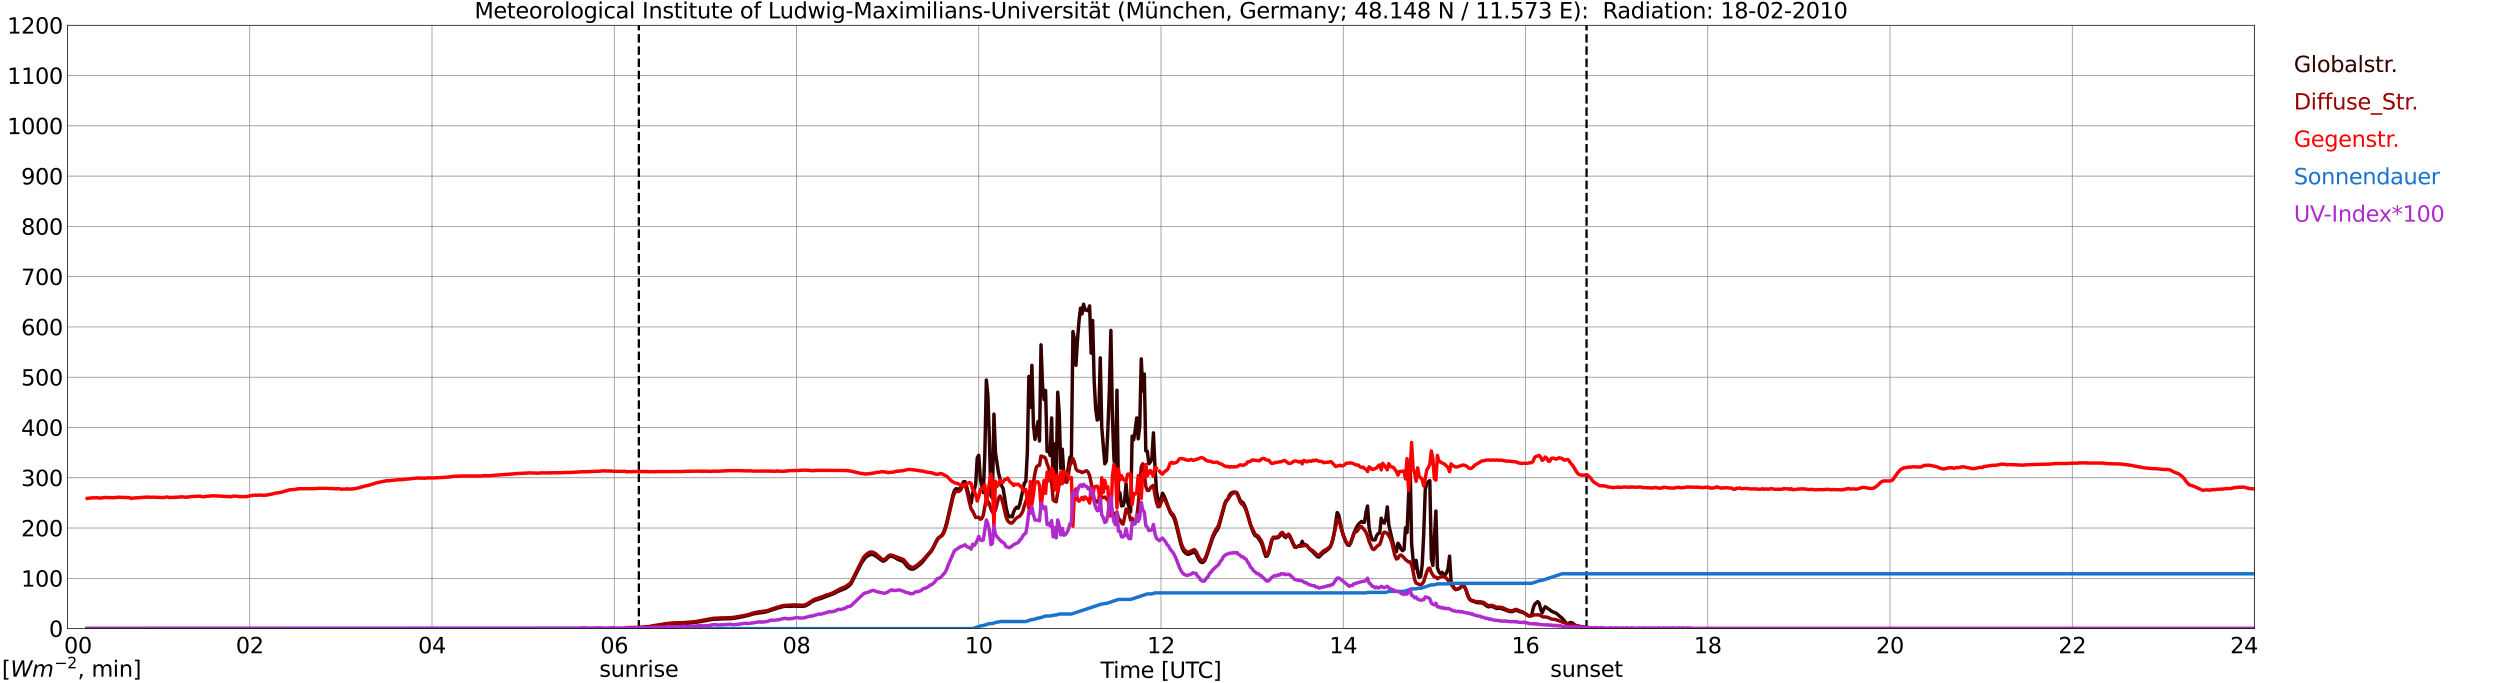 <?xml version="1.0" encoding="utf-8" standalone="no"?>
<!DOCTYPE svg PUBLIC "-//W3C//DTD SVG 1.1//EN"
  "http://www.w3.org/Graphics/SVG/1.1/DTD/svg11.dtd">
<svg xmlns:xlink="http://www.w3.org/1999/xlink" width="1085.4pt" height="296.64pt" viewBox="0 0 1085.4 296.64" xmlns="http://www.w3.org/2000/svg" version="1.1">
 <defs>
  <style type="text/css">*{stroke-linejoin: round; stroke-linecap: butt}</style>
 </defs>
 <g id="figure_1">
  <g id="patch_1">
   <path d="M 0 296.64 
L 1085.4 296.64 
L 1085.4 0 
L 0 0 
z
" style="fill: #ffffff"/>
  </g>
  <g id="axes_1">
   <g id="patch_2">
    <path d="M 29.306 272.909 
L 978.814 272.909 
L 978.814 10.976 
L 29.306 10.976 
z
" style="fill: #ffffff"/>
   </g>
   <g id="patch_3">
    <path d="M 978.814 272.909 
L 978.814 272.909 
L 978.814 10.976 
L 978.814 10.976 
z
" clip-path="url(#p698d5af00b)" style="fill: #d3d3d3; opacity: 0.25; stroke: #d3d3d3; stroke-linejoin: miter"/>
   </g>
   <g id="matplotlib.axis_1">
    <g id="xtick_1">
     <g id="line2d_1">
      <path d="M 29.306 272.909 
L 29.306 10.976 
" clip-path="url(#p698d5af00b)" style="fill: none; stroke: #808080; stroke-width: 0.3; stroke-linecap: square"/>
     </g>
     <g id="line2d_2"/>
     <g id="text_1">
      <!--    00 -->
      <g transform="translate(18.733 283.627) scale(0.095 -0.095)">
       <defs>
        <path id="DejaVuSans-20" transform="scale(0.016)"/>
        <path id="DejaVuSans-30" d="M 2034 4250 
Q 1547 4250 1301 3770 
Q 1056 3291 1056 2328 
Q 1056 1369 1301 889 
Q 1547 409 2034 409 
Q 2525 409 2770 889 
Q 3016 1369 3016 2328 
Q 3016 3291 2770 3770 
Q 2525 4250 2034 4250 
z
M 2034 4750 
Q 2819 4750 3233 4129 
Q 3647 3509 3647 2328 
Q 3647 1150 3233 529 
Q 2819 -91 2034 -91 
Q 1250 -91 836 529 
Q 422 1150 422 2328 
Q 422 3509 836 4129 
Q 1250 4750 2034 4750 
z
" transform="scale(0.016)"/>
       </defs>
       <use xlink:href="#DejaVuSans-20"/>
       <use xlink:href="#DejaVuSans-20" transform="translate(31.787 0)"/>
       <use xlink:href="#DejaVuSans-20" transform="translate(63.574 0)"/>
       <use xlink:href="#DejaVuSans-30" transform="translate(95.361 0)"/>
       <use xlink:href="#DejaVuSans-30" transform="translate(158.984 0)"/>
      </g>
     </g>
    </g>
    <g id="xtick_2">
     <g id="line2d_3">
      <path d="M 108.431 272.909 
L 108.431 10.976 
" clip-path="url(#p698d5af00b)" style="fill: none; stroke: #808080; stroke-width: 0.3; stroke-linecap: square"/>
     </g>
     <g id="line2d_4"/>
     <g id="text_2">
      <!-- 02 -->
      <g transform="translate(102.387 283.627) scale(0.095 -0.095)">
       <defs>
        <path id="DejaVuSans-32" d="M 1228 531 
L 3431 531 
L 3431 0 
L 469 0 
L 469 531 
Q 828 903 1448 1529 
Q 2069 2156 2228 2338 
Q 2531 2678 2651 2914 
Q 2772 3150 2772 3378 
Q 2772 3750 2511 3984 
Q 2250 4219 1831 4219 
Q 1534 4219 1204 4116 
Q 875 4013 500 3803 
L 500 4441 
Q 881 4594 1212 4672 
Q 1544 4750 1819 4750 
Q 2544 4750 2975 4387 
Q 3406 4025 3406 3419 
Q 3406 3131 3298 2873 
Q 3191 2616 2906 2266 
Q 2828 2175 2409 1742 
Q 1991 1309 1228 531 
z
" transform="scale(0.016)"/>
       </defs>
       <use xlink:href="#DejaVuSans-30"/>
       <use xlink:href="#DejaVuSans-32" transform="translate(63.623 0)"/>
      </g>
     </g>
    </g>
    <g id="xtick_3">
     <g id="line2d_5">
      <path d="M 187.557 272.909 
L 187.557 10.976 
" clip-path="url(#p698d5af00b)" style="fill: none; stroke: #808080; stroke-width: 0.3; stroke-linecap: square"/>
     </g>
     <g id="line2d_6"/>
     <g id="text_3">
      <!-- 04 -->
      <g transform="translate(181.513 283.627) scale(0.095 -0.095)">
       <defs>
        <path id="DejaVuSans-34" d="M 2419 4116 
L 825 1625 
L 2419 1625 
L 2419 4116 
z
M 2253 4666 
L 3047 4666 
L 3047 1625 
L 3713 1625 
L 3713 1100 
L 3047 1100 
L 3047 0 
L 2419 0 
L 2419 1100 
L 313 1100 
L 313 1709 
L 2253 4666 
z
" transform="scale(0.016)"/>
       </defs>
       <use xlink:href="#DejaVuSans-30"/>
       <use xlink:href="#DejaVuSans-34" transform="translate(63.623 0)"/>
      </g>
     </g>
    </g>
    <g id="xtick_4">
     <g id="line2d_7">
      <path d="M 266.683 272.909 
L 266.683 10.976 
" clip-path="url(#p698d5af00b)" style="fill: none; stroke: #808080; stroke-width: 0.3; stroke-linecap: square"/>
     </g>
     <g id="line2d_8"/>
     <g id="text_4">
      <!-- 06 -->
      <g transform="translate(260.638 283.627) scale(0.095 -0.095)">
       <defs>
        <path id="DejaVuSans-36" d="M 2113 2584 
Q 1688 2584 1439 2293 
Q 1191 2003 1191 1497 
Q 1191 994 1439 701 
Q 1688 409 2113 409 
Q 2538 409 2786 701 
Q 3034 994 3034 1497 
Q 3034 2003 2786 2293 
Q 2538 2584 2113 2584 
z
M 3366 4563 
L 3366 3988 
Q 3128 4100 2886 4159 
Q 2644 4219 2406 4219 
Q 1781 4219 1451 3797 
Q 1122 3375 1075 2522 
Q 1259 2794 1537 2939 
Q 1816 3084 2150 3084 
Q 2853 3084 3261 2657 
Q 3669 2231 3669 1497 
Q 3669 778 3244 343 
Q 2819 -91 2113 -91 
Q 1303 -91 875 529 
Q 447 1150 447 2328 
Q 447 3434 972 4092 
Q 1497 4750 2381 4750 
Q 2619 4750 2861 4703 
Q 3103 4656 3366 4563 
z
" transform="scale(0.016)"/>
       </defs>
       <use xlink:href="#DejaVuSans-30"/>
       <use xlink:href="#DejaVuSans-36" transform="translate(63.623 0)"/>
      </g>
     </g>
    </g>
    <g id="xtick_5">
     <g id="line2d_9">
      <path d="M 345.808 272.909 
L 345.808 10.976 
" clip-path="url(#p698d5af00b)" style="fill: none; stroke: #808080; stroke-width: 0.3; stroke-linecap: square"/>
     </g>
     <g id="line2d_10"/>
     <g id="text_5">
      <!-- 08 -->
      <g transform="translate(339.764 283.627) scale(0.095 -0.095)">
       <defs>
        <path id="DejaVuSans-38" d="M 2034 2216 
Q 1584 2216 1326 1975 
Q 1069 1734 1069 1313 
Q 1069 891 1326 650 
Q 1584 409 2034 409 
Q 2484 409 2743 651 
Q 3003 894 3003 1313 
Q 3003 1734 2745 1975 
Q 2488 2216 2034 2216 
z
M 1403 2484 
Q 997 2584 770 2862 
Q 544 3141 544 3541 
Q 544 4100 942 4425 
Q 1341 4750 2034 4750 
Q 2731 4750 3128 4425 
Q 3525 4100 3525 3541 
Q 3525 3141 3298 2862 
Q 3072 2584 2669 2484 
Q 3125 2378 3379 2068 
Q 3634 1759 3634 1313 
Q 3634 634 3220 271 
Q 2806 -91 2034 -91 
Q 1263 -91 848 271 
Q 434 634 434 1313 
Q 434 1759 690 2068 
Q 947 2378 1403 2484 
z
M 1172 3481 
Q 1172 3119 1398 2916 
Q 1625 2713 2034 2713 
Q 2441 2713 2670 2916 
Q 2900 3119 2900 3481 
Q 2900 3844 2670 4047 
Q 2441 4250 2034 4250 
Q 1625 4250 1398 4047 
Q 1172 3844 1172 3481 
z
" transform="scale(0.016)"/>
       </defs>
       <use xlink:href="#DejaVuSans-30"/>
       <use xlink:href="#DejaVuSans-38" transform="translate(63.623 0)"/>
      </g>
     </g>
    </g>
    <g id="xtick_6">
     <g id="line2d_11">
      <path d="M 424.934 272.909 
L 424.934 10.976 
" clip-path="url(#p698d5af00b)" style="fill: none; stroke: #808080; stroke-width: 0.3; stroke-linecap: square"/>
     </g>
     <g id="line2d_12"/>
     <g id="text_6">
      <!-- 10 -->
      <g transform="translate(418.89 283.627) scale(0.095 -0.095)">
       <defs>
        <path id="DejaVuSans-31" d="M 794 531 
L 1825 531 
L 1825 4091 
L 703 3866 
L 703 4441 
L 1819 4666 
L 2450 4666 
L 2450 531 
L 3481 531 
L 3481 0 
L 794 0 
L 794 531 
z
" transform="scale(0.016)"/>
       </defs>
       <use xlink:href="#DejaVuSans-31"/>
       <use xlink:href="#DejaVuSans-30" transform="translate(63.623 0)"/>
      </g>
     </g>
    </g>
    <g id="xtick_7">
     <g id="line2d_13">
      <path d="M 504.06 272.909 
L 504.06 10.976 
" clip-path="url(#p698d5af00b)" style="fill: none; stroke: #808080; stroke-width: 0.3; stroke-linecap: square"/>
     </g>
     <g id="line2d_14"/>
     <g id="text_7">
      <!-- 12 -->
      <g transform="translate(498.015 283.627) scale(0.095 -0.095)">
       <use xlink:href="#DejaVuSans-31"/>
       <use xlink:href="#DejaVuSans-32" transform="translate(63.623 0)"/>
      </g>
     </g>
    </g>
    <g id="xtick_8">
     <g id="line2d_15">
      <path d="M 583.185 272.909 
L 583.185 10.976 
" clip-path="url(#p698d5af00b)" style="fill: none; stroke: #808080; stroke-width: 0.3; stroke-linecap: square"/>
     </g>
     <g id="line2d_16"/>
     <g id="text_8">
      <!-- 14 -->
      <g transform="translate(577.141 283.627) scale(0.095 -0.095)">
       <use xlink:href="#DejaVuSans-31"/>
       <use xlink:href="#DejaVuSans-34" transform="translate(63.623 0)"/>
      </g>
     </g>
    </g>
    <g id="xtick_9">
     <g id="line2d_17">
      <path d="M 662.311 272.909 
L 662.311 10.976 
" clip-path="url(#p698d5af00b)" style="fill: none; stroke: #808080; stroke-width: 0.3; stroke-linecap: square"/>
     </g>
     <g id="line2d_18"/>
     <g id="text_9">
      <!-- 16 -->
      <g transform="translate(656.267 283.627) scale(0.095 -0.095)">
       <use xlink:href="#DejaVuSans-31"/>
       <use xlink:href="#DejaVuSans-36" transform="translate(63.623 0)"/>
      </g>
     </g>
    </g>
    <g id="xtick_10">
     <g id="line2d_19">
      <path d="M 741.437 272.909 
L 741.437 10.976 
" clip-path="url(#p698d5af00b)" style="fill: none; stroke: #808080; stroke-width: 0.3; stroke-linecap: square"/>
     </g>
     <g id="line2d_20"/>
     <g id="text_10">
      <!-- 18 -->
      <g transform="translate(735.392 283.627) scale(0.095 -0.095)">
       <use xlink:href="#DejaVuSans-31"/>
       <use xlink:href="#DejaVuSans-38" transform="translate(63.623 0)"/>
      </g>
     </g>
    </g>
    <g id="xtick_11">
     <g id="line2d_21">
      <path d="M 820.562 272.909 
L 820.562 10.976 
" clip-path="url(#p698d5af00b)" style="fill: none; stroke: #808080; stroke-width: 0.3; stroke-linecap: square"/>
     </g>
     <g id="line2d_22"/>
     <g id="text_11">
      <!-- 20 -->
      <g transform="translate(814.518 283.627) scale(0.095 -0.095)">
       <use xlink:href="#DejaVuSans-32"/>
       <use xlink:href="#DejaVuSans-30" transform="translate(63.623 0)"/>
      </g>
     </g>
    </g>
    <g id="xtick_12">
     <g id="line2d_23">
      <path d="M 899.688 272.909 
L 899.688 10.976 
" clip-path="url(#p698d5af00b)" style="fill: none; stroke: #808080; stroke-width: 0.3; stroke-linecap: square"/>
     </g>
     <g id="line2d_24"/>
     <g id="text_12">
      <!-- 22 -->
      <g transform="translate(893.644 283.627) scale(0.095 -0.095)">
       <use xlink:href="#DejaVuSans-32"/>
       <use xlink:href="#DejaVuSans-32" transform="translate(63.623 0)"/>
      </g>
     </g>
    </g>
    <g id="xtick_13">
     <g id="line2d_25">
      <path d="M 978.814 272.909 
L 978.814 10.976 
" clip-path="url(#p698d5af00b)" style="fill: none; stroke: #808080; stroke-width: 0.3; stroke-linecap: square"/>
     </g>
     <g id="line2d_26"/>
     <g id="text_13">
      <!-- 24    -->
      <g transform="translate(968.241 283.627) scale(0.095 -0.095)">
       <use xlink:href="#DejaVuSans-32"/>
       <use xlink:href="#DejaVuSans-34" transform="translate(63.623 0)"/>
       <use xlink:href="#DejaVuSans-20" transform="translate(127.246 0)"/>
       <use xlink:href="#DejaVuSans-20" transform="translate(159.033 0)"/>
       <use xlink:href="#DejaVuSans-20" transform="translate(190.82 0)"/>
      </g>
     </g>
    </g>
    <g id="text_14">
     <!-- Time [UTC] -->
     <g transform="translate(477.806 294.322) scale(0.095 -0.095)">
      <defs>
       <path id="DejaVuSans-54" d="M -19 4666 
L 3928 4666 
L 3928 4134 
L 2272 4134 
L 2272 0 
L 1638 0 
L 1638 4134 
L -19 4134 
L -19 4666 
z
" transform="scale(0.016)"/>
       <path id="DejaVuSans-69" d="M 603 3500 
L 1178 3500 
L 1178 0 
L 603 0 
L 603 3500 
z
M 603 4863 
L 1178 4863 
L 1178 4134 
L 603 4134 
L 603 4863 
z
" transform="scale(0.016)"/>
       <path id="DejaVuSans-6d" d="M 3328 2828 
Q 3544 3216 3844 3400 
Q 4144 3584 4550 3584 
Q 5097 3584 5394 3201 
Q 5691 2819 5691 2113 
L 5691 0 
L 5113 0 
L 5113 2094 
Q 5113 2597 4934 2840 
Q 4756 3084 4391 3084 
Q 3944 3084 3684 2787 
Q 3425 2491 3425 1978 
L 3425 0 
L 2847 0 
L 2847 2094 
Q 2847 2600 2669 2842 
Q 2491 3084 2119 3084 
Q 1678 3084 1418 2786 
Q 1159 2488 1159 1978 
L 1159 0 
L 581 0 
L 581 3500 
L 1159 3500 
L 1159 2956 
Q 1356 3278 1631 3431 
Q 1906 3584 2284 3584 
Q 2666 3584 2933 3390 
Q 3200 3197 3328 2828 
z
" transform="scale(0.016)"/>
       <path id="DejaVuSans-65" d="M 3597 1894 
L 3597 1613 
L 953 1613 
Q 991 1019 1311 708 
Q 1631 397 2203 397 
Q 2534 397 2845 478 
Q 3156 559 3463 722 
L 3463 178 
Q 3153 47 2828 -22 
Q 2503 -91 2169 -91 
Q 1331 -91 842 396 
Q 353 884 353 1716 
Q 353 2575 817 3079 
Q 1281 3584 2069 3584 
Q 2775 3584 3186 3129 
Q 3597 2675 3597 1894 
z
M 3022 2063 
Q 3016 2534 2758 2815 
Q 2500 3097 2075 3097 
Q 1594 3097 1305 2825 
Q 1016 2553 972 2059 
L 3022 2063 
z
" transform="scale(0.016)"/>
       <path id="DejaVuSans-5b" d="M 550 4863 
L 1875 4863 
L 1875 4416 
L 1125 4416 
L 1125 -397 
L 1875 -397 
L 1875 -844 
L 550 -844 
L 550 4863 
z
" transform="scale(0.016)"/>
       <path id="DejaVuSans-55" d="M 556 4666 
L 1191 4666 
L 1191 1831 
Q 1191 1081 1462 751 
Q 1734 422 2344 422 
Q 2950 422 3222 751 
Q 3494 1081 3494 1831 
L 3494 4666 
L 4128 4666 
L 4128 1753 
Q 4128 841 3676 375 
Q 3225 -91 2344 -91 
Q 1459 -91 1007 375 
Q 556 841 556 1753 
L 556 4666 
z
" transform="scale(0.016)"/>
       <path id="DejaVuSans-43" d="M 4122 4306 
L 4122 3641 
Q 3803 3938 3442 4084 
Q 3081 4231 2675 4231 
Q 1875 4231 1450 3742 
Q 1025 3253 1025 2328 
Q 1025 1406 1450 917 
Q 1875 428 2675 428 
Q 3081 428 3442 575 
Q 3803 722 4122 1019 
L 4122 359 
Q 3791 134 3420 21 
Q 3050 -91 2638 -91 
Q 1578 -91 968 557 
Q 359 1206 359 2328 
Q 359 3453 968 4101 
Q 1578 4750 2638 4750 
Q 3056 4750 3426 4639 
Q 3797 4528 4122 4306 
z
" transform="scale(0.016)"/>
       <path id="DejaVuSans-5d" d="M 1947 4863 
L 1947 -844 
L 622 -844 
L 622 -397 
L 1369 -397 
L 1369 4416 
L 622 4416 
L 622 4863 
L 1947 4863 
z
" transform="scale(0.016)"/>
      </defs>
      <use xlink:href="#DejaVuSans-54"/>
      <use xlink:href="#DejaVuSans-69" transform="translate(57.959 0)"/>
      <use xlink:href="#DejaVuSans-6d" transform="translate(85.742 0)"/>
      <use xlink:href="#DejaVuSans-65" transform="translate(183.154 0)"/>
      <use xlink:href="#DejaVuSans-20" transform="translate(244.678 0)"/>
      <use xlink:href="#DejaVuSans-5b" transform="translate(276.465 0)"/>
      <use xlink:href="#DejaVuSans-55" transform="translate(315.479 0)"/>
      <use xlink:href="#DejaVuSans-54" transform="translate(388.672 0)"/>
      <use xlink:href="#DejaVuSans-43" transform="translate(443.881 0)"/>
      <use xlink:href="#DejaVuSans-5d" transform="translate(513.705 0)"/>
     </g>
    </g>
   </g>
   <g id="matplotlib.axis_2">
    <g id="ytick_1">
     <g id="line2d_27">
      <path d="M 29.306 272.909 
L 978.814 272.909 
" clip-path="url(#p698d5af00b)" style="fill: none; stroke: #808080; stroke-width: 0.3; stroke-linecap: square"/>
     </g>
     <g id="line2d_28"/>
     <g id="text_15">
      <!-- 0 -->
      <g transform="translate(21.261 276.518) scale(0.095 -0.095)">
       <use xlink:href="#DejaVuSans-30"/>
      </g>
     </g>
    </g>
    <g id="ytick_2">
     <g id="line2d_29">
      <path d="M 29.306 251.081 
L 978.814 251.081 
" clip-path="url(#p698d5af00b)" style="fill: none; stroke: #808080; stroke-width: 0.3; stroke-linecap: square"/>
     </g>
     <g id="line2d_30"/>
     <g id="text_16">
      <!-- 100 -->
      <g transform="translate(9.173 254.69) scale(0.095 -0.095)">
       <use xlink:href="#DejaVuSans-31"/>
       <use xlink:href="#DejaVuSans-30" transform="translate(63.623 0)"/>
       <use xlink:href="#DejaVuSans-30" transform="translate(127.246 0)"/>
      </g>
     </g>
    </g>
    <g id="ytick_3">
     <g id="line2d_31">
      <path d="M 29.306 229.253 
L 978.814 229.253 
" clip-path="url(#p698d5af00b)" style="fill: none; stroke: #808080; stroke-width: 0.3; stroke-linecap: square"/>
     </g>
     <g id="line2d_32"/>
     <g id="text_17">
      <!-- 200 -->
      <g transform="translate(9.173 232.863) scale(0.095 -0.095)">
       <use xlink:href="#DejaVuSans-32"/>
       <use xlink:href="#DejaVuSans-30" transform="translate(63.623 0)"/>
       <use xlink:href="#DejaVuSans-30" transform="translate(127.246 0)"/>
      </g>
     </g>
    </g>
    <g id="ytick_4">
     <g id="line2d_33">
      <path d="M 29.306 207.426 
L 978.814 207.426 
" clip-path="url(#p698d5af00b)" style="fill: none; stroke: #808080; stroke-width: 0.3; stroke-linecap: square"/>
     </g>
     <g id="line2d_34"/>
     <g id="text_18">
      <!-- 300 -->
      <g transform="translate(9.173 211.035) scale(0.095 -0.095)">
       <defs>
        <path id="DejaVuSans-33" d="M 2597 2516 
Q 3050 2419 3304 2112 
Q 3559 1806 3559 1356 
Q 3559 666 3084 287 
Q 2609 -91 1734 -91 
Q 1441 -91 1130 -33 
Q 819 25 488 141 
L 488 750 
Q 750 597 1062 519 
Q 1375 441 1716 441 
Q 2309 441 2620 675 
Q 2931 909 2931 1356 
Q 2931 1769 2642 2001 
Q 2353 2234 1838 2234 
L 1294 2234 
L 1294 2753 
L 1863 2753 
Q 2328 2753 2575 2939 
Q 2822 3125 2822 3475 
Q 2822 3834 2567 4026 
Q 2313 4219 1838 4219 
Q 1578 4219 1281 4162 
Q 984 4106 628 3988 
L 628 4550 
Q 988 4650 1302 4700 
Q 1616 4750 1894 4750 
Q 2613 4750 3031 4423 
Q 3450 4097 3450 3541 
Q 3450 3153 3228 2886 
Q 3006 2619 2597 2516 
z
" transform="scale(0.016)"/>
       </defs>
       <use xlink:href="#DejaVuSans-33"/>
       <use xlink:href="#DejaVuSans-30" transform="translate(63.623 0)"/>
       <use xlink:href="#DejaVuSans-30" transform="translate(127.246 0)"/>
      </g>
     </g>
    </g>
    <g id="ytick_5">
     <g id="line2d_35">
      <path d="M 29.306 185.598 
L 978.814 185.598 
" clip-path="url(#p698d5af00b)" style="fill: none; stroke: #808080; stroke-width: 0.3; stroke-linecap: square"/>
     </g>
     <g id="line2d_36"/>
     <g id="text_19">
      <!-- 400 -->
      <g transform="translate(9.173 189.207) scale(0.095 -0.095)">
       <use xlink:href="#DejaVuSans-34"/>
       <use xlink:href="#DejaVuSans-30" transform="translate(63.623 0)"/>
       <use xlink:href="#DejaVuSans-30" transform="translate(127.246 0)"/>
      </g>
     </g>
    </g>
    <g id="ytick_6">
     <g id="line2d_37">
      <path d="M 29.306 163.77 
L 978.814 163.77 
" clip-path="url(#p698d5af00b)" style="fill: none; stroke: #808080; stroke-width: 0.3; stroke-linecap: square"/>
     </g>
     <g id="line2d_38"/>
     <g id="text_20">
      <!-- 500 -->
      <g transform="translate(9.173 167.379) scale(0.095 -0.095)">
       <defs>
        <path id="DejaVuSans-35" d="M 691 4666 
L 3169 4666 
L 3169 4134 
L 1269 4134 
L 1269 2991 
Q 1406 3038 1543 3061 
Q 1681 3084 1819 3084 
Q 2600 3084 3056 2656 
Q 3513 2228 3513 1497 
Q 3513 744 3044 326 
Q 2575 -91 1722 -91 
Q 1428 -91 1123 -41 
Q 819 9 494 109 
L 494 744 
Q 775 591 1075 516 
Q 1375 441 1709 441 
Q 2250 441 2565 725 
Q 2881 1009 2881 1497 
Q 2881 1984 2565 2268 
Q 2250 2553 1709 2553 
Q 1456 2553 1204 2497 
Q 953 2441 691 2322 
L 691 4666 
z
" transform="scale(0.016)"/>
       </defs>
       <use xlink:href="#DejaVuSans-35"/>
       <use xlink:href="#DejaVuSans-30" transform="translate(63.623 0)"/>
       <use xlink:href="#DejaVuSans-30" transform="translate(127.246 0)"/>
      </g>
     </g>
    </g>
    <g id="ytick_7">
     <g id="line2d_39">
      <path d="M 29.306 141.942 
L 978.814 141.942 
" clip-path="url(#p698d5af00b)" style="fill: none; stroke: #808080; stroke-width: 0.3; stroke-linecap: square"/>
     </g>
     <g id="line2d_40"/>
     <g id="text_21">
      <!-- 600 -->
      <g transform="translate(9.173 145.551) scale(0.095 -0.095)">
       <use xlink:href="#DejaVuSans-36"/>
       <use xlink:href="#DejaVuSans-30" transform="translate(63.623 0)"/>
       <use xlink:href="#DejaVuSans-30" transform="translate(127.246 0)"/>
      </g>
     </g>
    </g>
    <g id="ytick_8">
     <g id="line2d_41">
      <path d="M 29.306 120.114 
L 978.814 120.114 
" clip-path="url(#p698d5af00b)" style="fill: none; stroke: #808080; stroke-width: 0.3; stroke-linecap: square"/>
     </g>
     <g id="line2d_42"/>
     <g id="text_22">
      <!-- 700 -->
      <g transform="translate(9.173 123.724) scale(0.095 -0.095)">
       <defs>
        <path id="DejaVuSans-37" d="M 525 4666 
L 3525 4666 
L 3525 4397 
L 1831 0 
L 1172 0 
L 2766 4134 
L 525 4134 
L 525 4666 
z
" transform="scale(0.016)"/>
       </defs>
       <use xlink:href="#DejaVuSans-37"/>
       <use xlink:href="#DejaVuSans-30" transform="translate(63.623 0)"/>
       <use xlink:href="#DejaVuSans-30" transform="translate(127.246 0)"/>
      </g>
     </g>
    </g>
    <g id="ytick_9">
     <g id="line2d_43">
      <path d="M 29.306 98.287 
L 978.814 98.287 
" clip-path="url(#p698d5af00b)" style="fill: none; stroke: #808080; stroke-width: 0.3; stroke-linecap: square"/>
     </g>
     <g id="line2d_44"/>
     <g id="text_23">
      <!-- 800 -->
      <g transform="translate(9.173 101.896) scale(0.095 -0.095)">
       <use xlink:href="#DejaVuSans-38"/>
       <use xlink:href="#DejaVuSans-30" transform="translate(63.623 0)"/>
       <use xlink:href="#DejaVuSans-30" transform="translate(127.246 0)"/>
      </g>
     </g>
    </g>
    <g id="ytick_10">
     <g id="line2d_45">
      <path d="M 29.306 76.459 
L 978.814 76.459 
" clip-path="url(#p698d5af00b)" style="fill: none; stroke: #808080; stroke-width: 0.3; stroke-linecap: square"/>
     </g>
     <g id="line2d_46"/>
     <g id="text_24">
      <!-- 900 -->
      <g transform="translate(9.173 80.068) scale(0.095 -0.095)">
       <defs>
        <path id="DejaVuSans-39" d="M 703 97 
L 703 672 
Q 941 559 1184 500 
Q 1428 441 1663 441 
Q 2288 441 2617 861 
Q 2947 1281 2994 2138 
Q 2813 1869 2534 1725 
Q 2256 1581 1919 1581 
Q 1219 1581 811 2004 
Q 403 2428 403 3163 
Q 403 3881 828 4315 
Q 1253 4750 1959 4750 
Q 2769 4750 3195 4129 
Q 3622 3509 3622 2328 
Q 3622 1225 3098 567 
Q 2575 -91 1691 -91 
Q 1453 -91 1209 -44 
Q 966 3 703 97 
z
M 1959 2075 
Q 2384 2075 2632 2365 
Q 2881 2656 2881 3163 
Q 2881 3666 2632 3958 
Q 2384 4250 1959 4250 
Q 1534 4250 1286 3958 
Q 1038 3666 1038 3163 
Q 1038 2656 1286 2365 
Q 1534 2075 1959 2075 
z
" transform="scale(0.016)"/>
       </defs>
       <use xlink:href="#DejaVuSans-39"/>
       <use xlink:href="#DejaVuSans-30" transform="translate(63.623 0)"/>
       <use xlink:href="#DejaVuSans-30" transform="translate(127.246 0)"/>
      </g>
     </g>
    </g>
    <g id="ytick_11">
     <g id="line2d_47">
      <path d="M 29.306 54.631 
L 978.814 54.631 
" clip-path="url(#p698d5af00b)" style="fill: none; stroke: #808080; stroke-width: 0.3; stroke-linecap: square"/>
     </g>
     <g id="line2d_48"/>
     <g id="text_25">
      <!-- 1000 -->
      <g transform="translate(3.128 58.24) scale(0.095 -0.095)">
       <use xlink:href="#DejaVuSans-31"/>
       <use xlink:href="#DejaVuSans-30" transform="translate(63.623 0)"/>
       <use xlink:href="#DejaVuSans-30" transform="translate(127.246 0)"/>
       <use xlink:href="#DejaVuSans-30" transform="translate(190.869 0)"/>
      </g>
     </g>
    </g>
    <g id="ytick_12">
     <g id="line2d_49">
      <path d="M 29.306 32.803 
L 978.814 32.803 
" clip-path="url(#p698d5af00b)" style="fill: none; stroke: #808080; stroke-width: 0.3; stroke-linecap: square"/>
     </g>
     <g id="line2d_50"/>
     <g id="text_26">
      <!-- 1100 -->
      <g transform="translate(3.128 36.413) scale(0.095 -0.095)">
       <use xlink:href="#DejaVuSans-31"/>
       <use xlink:href="#DejaVuSans-31" transform="translate(63.623 0)"/>
       <use xlink:href="#DejaVuSans-30" transform="translate(127.246 0)"/>
       <use xlink:href="#DejaVuSans-30" transform="translate(190.869 0)"/>
      </g>
     </g>
    </g>
    <g id="ytick_13">
     <g id="line2d_51">
      <path d="M 29.306 10.976 
L 978.814 10.976 
" clip-path="url(#p698d5af00b)" style="fill: none; stroke: #808080; stroke-width: 0.3; stroke-linecap: square"/>
     </g>
     <g id="line2d_52"/>
     <g id="text_27">
      <!-- 1200 -->
      <g transform="translate(3.128 14.585) scale(0.095 -0.095)">
       <use xlink:href="#DejaVuSans-31"/>
       <use xlink:href="#DejaVuSans-32" transform="translate(63.623 0)"/>
       <use xlink:href="#DejaVuSans-30" transform="translate(127.246 0)"/>
       <use xlink:href="#DejaVuSans-30" transform="translate(190.869 0)"/>
      </g>
     </g>
    </g>
   </g>
   <g id="line2d_53">
    <path d="M 277.365 272.909 
L 277.365 10.976 
" clip-path="url(#p698d5af00b)" style="fill: none; stroke-dasharray: 3.7,1.6; stroke-dashoffset: 0; stroke: #000000"/>
   </g>
   <g id="line2d_54">
    <path d="M 688.818 272.909 
L 688.818 10.976 
" clip-path="url(#p698d5af00b)" style="fill: none; stroke-dasharray: 3.7,1.6; stroke-dashoffset: 0; stroke: #000000"/>
   </g>
   <g id="line2d_55">
    <path d="M 37.878 272.909 
L 271.298 272.909 
L 271.958 272.723 
L 277.233 272.643 
L 278.552 272.56 
L 281.189 272.315 
L 283.827 271.905 
L 284.486 271.741 
L 285.805 271.577 
L 287.783 271.291 
L 292.399 270.798 
L 296.355 270.759 
L 298.333 270.595 
L 300.971 270.348 
L 303.608 269.938 
L 309.543 268.875 
L 314.158 268.67 
L 317.455 268.587 
L 318.774 268.423 
L 320.752 268.096 
L 322.73 267.688 
L 324.708 267.236 
L 326.027 266.867 
L 326.686 266.622 
L 329.983 266.048 
L 331.302 265.926 
L 333.28 265.474 
L 334.599 264.983 
L 337.236 264.123 
L 339.874 263.388 
L 341.193 263.222 
L 343.171 263.263 
L 344.49 263.141 
L 347.787 263.222 
L 348.446 263.263 
L 349.765 263.019 
L 351.083 262.281 
L 352.402 261.299 
L 353.721 260.683 
L 355.04 260.233 
L 356.359 259.865 
L 362.293 257.612 
L 363.612 256.835 
L 365.59 256.056 
L 366.909 255.523 
L 368.227 254.624 
L 368.887 254.091 
L 369.546 253.353 
L 374.162 244.242 
L 375.481 242.4 
L 376.14 241.743 
L 377.459 240.925 
L 378.118 240.761 
L 378.777 240.719 
L 379.437 240.925 
L 381.415 242.234 
L 382.074 242.808 
L 383.393 243.668 
L 384.053 243.424 
L 384.712 242.931 
L 385.371 242.234 
L 386.031 241.704 
L 386.69 241.499 
L 388.009 241.743 
L 389.328 242.603 
L 390.646 243.219 
L 391.965 243.71 
L 392.624 244.323 
L 393.943 246.004 
L 394.603 246.576 
L 395.262 246.986 
L 395.921 247.108 
L 396.581 247.067 
L 397.899 246.248 
L 399.878 244.651 
L 400.537 243.954 
L 403.175 240.639 
L 403.834 239.942 
L 404.493 239.041 
L 407.131 233.964 
L 407.79 233.267 
L 408.45 232.816 
L 409.109 232.119 
L 409.768 230.89 
L 410.428 228.967 
L 411.087 226.673 
L 413.725 214.919 
L 414.384 212.996 
L 415.043 212.175 
L 416.362 212.38 
L 417.022 211.889 
L 418.34 209.146 
L 419 209.104 
L 419.659 211.193 
L 420.978 216.475 
L 421.637 218.483 
L 422.297 214.059 
L 422.956 212.749 
L 423.615 210.089 
L 424.275 198.784 
L 424.934 197.679 
L 425.593 207.631 
L 426.253 211.071 
L 426.912 213.856 
L 427.572 197.147 
L 428.231 164.999 
L 428.89 171.591 
L 429.55 190.716 
L 430.209 215.207 
L 430.869 216.231 
L 431.528 179.783 
L 432.187 196.492 
L 433.506 205.337 
L 434.165 207.711 
L 434.825 210.824 
L 435.484 212.012 
L 436.144 215.779 
L 436.803 220.326 
L 437.462 223.028 
L 438.122 224.379 
L 438.781 224.135 
L 439.44 224.379 
L 440.1 222.251 
L 440.759 220.939 
L 441.419 220.203 
L 442.078 220.653 
L 442.737 218.933 
L 444.716 209.8 
L 445.375 209.023 
L 446.034 196.409 
L 446.694 163.401 
L 447.353 176.834 
L 448.012 158.61 
L 448.672 184.452 
L 449.331 190.758 
L 449.991 187.196 
L 450.65 183.018 
L 451.309 191.454 
L 451.969 149.724 
L 452.628 167.457 
L 453.287 173.477 
L 453.947 169.543 
L 454.606 195.999 
L 455.266 195.263 
L 455.925 197.76 
L 456.584 181.461 
L 457.244 213.035 
L 457.903 192.725 
L 458.563 208.08 
L 459.222 170.281 
L 459.881 179.331 
L 460.541 203.372 
L 461.2 195.016 
L 461.859 205.952 
L 462.519 207.179 
L 463.178 206.934 
L 464.497 198.579 
L 465.156 198.007 
L 465.816 143.948 
L 466.475 147.102 
L 467.134 158.61 
L 467.794 147.676 
L 468.453 139.445 
L 469.113 133.792 
L 469.772 136.25 
L 470.431 132.072 
L 471.091 134.612 
L 471.75 134.612 
L 472.409 134.898 
L 473.069 132.81 
L 473.728 153.328 
L 474.388 139.157 
L 475.047 165.49 
L 475.706 177.611 
L 476.366 182.363 
L 477.025 181.953 
L 477.685 155.375 
L 478.344 185.639 
L 479.663 201.364 
L 480.322 200.259 
L 480.981 186.663 
L 481.641 169.216 
L 482.3 143.457 
L 482.96 180.887 
L 483.619 199.031 
L 484.278 204.435 
L 484.938 169.421 
L 485.597 213.24 
L 486.256 214.183 
L 486.916 219.629 
L 487.575 219.546 
L 488.235 217.499 
L 488.894 209.964 
L 489.553 217.909 
L 490.213 220.284 
L 490.872 222.209 
L 491.532 189.365 
L 492.191 190.922 
L 492.85 186.827 
L 493.51 181.461 
L 494.169 190.511 
L 494.828 185.024 
L 495.488 155.825 
L 496.147 169.79 
L 496.807 162.419 
L 497.466 195.754 
L 498.125 195.876 
L 498.785 201.325 
L 499.444 200.628 
L 500.103 199.194 
L 500.763 187.931 
L 501.422 202.224 
L 502.082 213.118 
L 502.741 216.558 
L 503.4 218.195 
L 504.06 216.927 
L 504.719 214.142 
L 505.379 215.288 
L 506.038 216.803 
L 508.016 222.332 
L 508.675 223.397 
L 509.335 224.176 
L 509.994 225.73 
L 510.654 228.024 
L 512.632 236.133 
L 513.291 238.059 
L 513.95 239.368 
L 514.61 240.023 
L 515.269 240.514 
L 515.929 240.68 
L 517.247 240.187 
L 517.907 239.82 
L 518.566 239.737 
L 519.226 240.351 
L 520.544 243.013 
L 521.204 243.915 
L 521.863 244.242 
L 522.522 244.037 
L 523.182 243.136 
L 523.841 241.499 
L 526.479 233.636 
L 527.797 230.932 
L 528.457 230.155 
L 529.116 228.804 
L 531.754 219.097 
L 532.413 217.541 
L 533.073 216.803 
L 533.732 215.002 
L 534.391 214.183 
L 535.051 213.773 
L 535.71 213.651 
L 536.369 213.651 
L 537.029 213.978 
L 537.688 215.371 
L 538.348 217.049 
L 539.007 217.787 
L 539.666 218.237 
L 540.326 219.383 
L 540.985 221.022 
L 541.644 223.152 
L 542.963 228.066 
L 544.282 231.506 
L 544.941 232.571 
L 545.601 232.899 
L 546.26 233.512 
L 547.579 235.684 
L 548.238 237.362 
L 548.898 239.82 
L 549.557 241.54 
L 550.216 241.374 
L 550.876 239.82 
L 552.195 234.577 
L 552.854 233.47 
L 553.513 233.636 
L 554.832 233.431 
L 555.491 232.94 
L 556.151 232.039 
L 556.81 231.833 
L 557.47 232.816 
L 558.129 233.39 
L 558.788 232.735 
L 559.448 232.366 
L 560.107 233.267 
L 562.085 237.526 
L 562.745 237.607 
L 564.063 236.83 
L 564.723 236.871 
L 565.382 235.027 
L 566.042 236.583 
L 566.701 236.419 
L 567.36 236.788 
L 568.679 238.55 
L 569.338 238.999 
L 571.976 241.704 
L 572.635 241.868 
L 574.613 239.859 
L 575.273 239.573 
L 576.592 238.467 
L 577.251 237.895 
L 577.91 236.583 
L 578.57 234.494 
L 579.229 231.547 
L 580.548 222.537 
L 581.207 223.519 
L 582.526 229.827 
L 583.185 232.161 
L 584.504 235.684 
L 585.164 236.625 
L 585.823 236.747 
L 586.482 235.684 
L 587.801 231.464 
L 589.12 228.598 
L 589.779 227.575 
L 591.098 226.387 
L 591.757 226.837 
L 592.417 226.756 
L 593.076 222.332 
L 593.736 219.712 
L 594.395 229.131 
L 595.054 232.244 
L 595.714 234.25 
L 596.373 234.455 
L 597.032 234.372 
L 597.692 232.53 
L 598.351 231.628 
L 599.011 231.423 
L 599.67 224.995 
L 600.329 226.551 
L 600.989 227.123 
L 601.648 225.281 
L 602.307 220.079 
L 602.967 227.983 
L 604.286 233.676 
L 605.604 238.877 
L 606.264 239.532 
L 606.923 235.806 
L 607.582 236.747 
L 608.242 238.345 
L 608.901 239.082 
L 609.561 238.63 
L 610.22 229.131 
L 610.879 231.22 
L 612.198 200.054 
L 612.858 235.887 
L 613.517 243.177 
L 614.176 246.781 
L 614.836 243.299 
L 615.495 248.296 
L 616.154 250.754 
L 616.814 250.304 
L 617.473 245.061 
L 618.133 231.506 
L 618.792 212.463 
L 619.451 209.842 
L 620.111 209.104 
L 620.77 208.696 
L 621.429 242.522 
L 622.089 245.511 
L 623.408 221.882 
L 624.067 246.495 
L 624.726 248.337 
L 625.386 249.034 
L 626.045 248.46 
L 626.705 249.156 
L 627.364 249.608 
L 628.023 248.706 
L 628.683 246.864 
L 629.342 241.457 
L 630.001 252.596 
L 631.32 255.298 
L 631.98 255.914 
L 633.298 255.586 
L 633.958 255.176 
L 634.617 254.521 
L 635.276 254.399 
L 635.936 254.971 
L 636.595 256.527 
L 637.255 258.616 
L 637.914 260.009 
L 638.573 260.663 
L 639.233 260.952 
L 639.892 261.115 
L 641.211 261.648 
L 642.53 261.687 
L 643.848 261.934 
L 644.508 262.342 
L 645.827 263.368 
L 646.486 263.449 
L 647.145 263.285 
L 647.805 263.326 
L 649.783 264.145 
L 651.102 264.103 
L 651.761 264.186 
L 653.739 264.883 
L 655.058 265.374 
L 655.717 265.538 
L 656.377 265.538 
L 657.036 265.374 
L 657.695 265.046 
L 658.355 264.963 
L 659.674 265.538 
L 660.992 265.824 
L 661.652 266.112 
L 662.97 267.052 
L 663.63 267.38 
L 664.289 267.421 
L 664.949 267.175 
L 665.608 264.228 
L 666.267 262.383 
L 667.586 261.196 
L 668.246 261.851 
L 668.905 264.472 
L 669.564 266.07 
L 670.224 264.472 
L 670.883 263.449 
L 672.861 264.758 
L 673.521 265.291 
L 674.839 265.948 
L 675.499 266.151 
L 676.158 266.642 
L 677.477 267.832 
L 678.136 268.281 
L 680.114 270.698 
L 680.774 270.778 
L 681.433 270.412 
L 682.092 270.246 
L 682.752 270.534 
L 683.411 271.106 
L 684.071 271.516 
L 684.73 271.763 
L 691.324 272.909 
L 978.154 272.909 
L 978.154 272.909 
" clip-path="url(#p698d5af00b)" style="fill: none; stroke: #330000; stroke-width: 1.5; stroke-linecap: square"/>
   </g>
   <g id="line2d_56">
    <path d="M 37.878 272.909 
L 271.298 272.909 
L 271.958 272.481 
L 276.573 272.398 
L 281.849 272.02 
L 283.167 271.726 
L 285.805 271.307 
L 289.102 270.761 
L 292.399 270.425 
L 296.355 270.34 
L 301.63 269.921 
L 309.543 268.452 
L 313.499 268.242 
L 314.818 268.242 
L 317.455 268.157 
L 319.433 267.906 
L 320.093 267.696 
L 320.752 267.696 
L 321.411 267.487 
L 322.071 267.445 
L 324.049 267.024 
L 324.708 266.9 
L 326.686 266.227 
L 328.665 265.765 
L 333.28 265.094 
L 334.599 264.59 
L 335.918 264.127 
L 337.236 263.708 
L 339.874 262.953 
L 341.852 262.785 
L 343.83 262.7 
L 344.49 262.617 
L 348.446 262.785 
L 349.765 262.576 
L 351.743 261.358 
L 353.062 260.476 
L 353.721 260.14 
L 357.018 259.092 
L 358.337 258.502 
L 358.996 258.251 
L 359.655 258.125 
L 361.634 257.37 
L 364.93 255.564 
L 366.249 255.06 
L 366.909 254.768 
L 368.887 253.423 
L 369.546 252.626 
L 374.821 242.14 
L 375.481 241.3 
L 376.799 240.167 
L 377.459 239.79 
L 378.118 239.621 
L 378.777 239.663 
L 380.096 240.294 
L 382.734 242.645 
L 383.393 242.979 
L 384.053 242.896 
L 384.712 242.391 
L 385.371 241.636 
L 386.031 241.132 
L 386.69 240.964 
L 387.349 241.09 
L 391.965 242.813 
L 392.624 243.315 
L 394.603 245.666 
L 395.921 246.296 
L 396.581 246.338 
L 397.899 245.541 
L 400.537 243.315 
L 404.493 238.866 
L 405.153 237.733 
L 406.471 234.961 
L 407.131 233.914 
L 407.79 233.283 
L 409.109 232.444 
L 409.768 231.395 
L 410.428 229.672 
L 411.087 227.407 
L 413.065 218.927 
L 413.725 215.989 
L 414.384 214.015 
L 415.043 213.26 
L 415.703 213.387 
L 416.362 213.345 
L 417.022 212.8 
L 418.34 210.237 
L 419 210.364 
L 419.659 212.673 
L 420.978 218.507 
L 421.637 221.026 
L 422.297 221.908 
L 423.615 224.678 
L 424.934 224.552 
L 425.593 225.433 
L 426.253 225.097 
L 426.912 223.628 
L 427.572 219.85 
L 428.231 216.87 
L 428.89 217.667 
L 429.55 218.717 
L 430.209 220.9 
L 430.869 222.369 
L 431.528 221.865 
L 432.187 221.572 
L 433.506 216.366 
L 434.165 215.316 
L 434.825 216.366 
L 435.484 218.717 
L 436.803 224.425 
L 437.462 226.021 
L 438.122 226.734 
L 438.781 227.112 
L 439.44 227.029 
L 440.1 226.315 
L 440.759 225.433 
L 441.419 224.805 
L 442.737 224.047 
L 443.397 223.209 
L 444.056 221.95 
L 444.716 219.557 
L 446.034 215.906 
L 446.694 213.806 
L 447.353 213.387 
L 448.672 209.567 
L 449.331 205.452 
L 449.991 202.724 
L 450.65 202.137 
L 451.309 202.052 
L 451.969 197.981 
L 452.628 198.275 
L 453.287 198.4 
L 453.947 199.031 
L 454.606 201.381 
L 455.266 202.933 
L 456.584 209.691 
L 457.244 217.038 
L 457.903 217.584 
L 458.563 217.877 
L 459.222 213.723 
L 459.881 210.281 
L 461.2 206.293 
L 461.859 207.93 
L 462.519 209.231 
L 463.178 209.44 
L 463.838 206.208 
L 464.497 202.01 
L 465.156 200.919 
L 465.816 199.072 
L 466.475 200.626 
L 467.134 203.564 
L 467.794 204.402 
L 469.113 204.739 
L 469.772 205.201 
L 471.75 204.361 
L 472.409 204.948 
L 473.069 206.502 
L 474.388 212.714 
L 475.047 216.619 
L 475.706 217.962 
L 476.366 217.92 
L 477.025 216.912 
L 477.685 214.688 
L 478.344 216.115 
L 479.663 215.82 
L 480.981 217.207 
L 481.641 217.667 
L 482.3 218.968 
L 482.96 222.286 
L 484.278 223.67 
L 484.938 222.242 
L 485.597 225.056 
L 486.256 225.684 
L 486.916 227.112 
L 487.575 227.575 
L 488.235 224.637 
L 488.894 221.026 
L 489.553 221.319 
L 490.213 223.209 
L 490.872 225.811 
L 491.532 225.014 
L 492.191 226.525 
L 492.85 226.944 
L 493.51 224.678 
L 494.169 219.095 
L 495.488 202.641 
L 496.147 201.34 
L 496.807 205.243 
L 497.466 211.287 
L 498.125 212.924 
L 498.785 212.924 
L 499.444 211.833 
L 500.103 211.119 
L 500.763 210.741 
L 501.422 214.771 
L 502.082 218.045 
L 502.741 220.018 
L 503.4 219.935 
L 504.06 218.339 
L 504.719 216.408 
L 505.379 216.661 
L 506.038 217.584 
L 508.016 221.95 
L 508.675 222.788 
L 509.335 223.377 
L 509.994 224.72 
L 510.654 226.861 
L 512.632 235.046 
L 513.291 237.061 
L 513.95 238.403 
L 514.61 239.117 
L 515.269 239.621 
L 515.929 239.748 
L 516.588 239.539 
L 517.907 238.825 
L 518.566 238.613 
L 519.226 239.285 
L 520.544 242.055 
L 521.204 242.979 
L 521.863 243.441 
L 522.522 243.273 
L 523.182 242.433 
L 523.841 240.881 
L 526.479 232.778 
L 527.797 229.967 
L 528.457 229.127 
L 529.116 227.867 
L 530.435 223.251 
L 531.754 218.507 
L 532.413 217.165 
L 533.073 216.829 
L 534.391 214.856 
L 535.051 214.269 
L 535.71 213.974 
L 536.369 213.932 
L 537.029 214.269 
L 537.688 215.82 
L 538.348 217.711 
L 539.007 218.717 
L 539.666 219.18 
L 540.326 220.103 
L 540.985 221.655 
L 541.644 223.502 
L 542.963 227.867 
L 544.941 232.065 
L 545.601 232.359 
L 546.26 232.778 
L 547.579 234.669 
L 548.238 236.306 
L 548.898 238.74 
L 549.557 240.671 
L 550.216 240.839 
L 550.876 239.412 
L 552.195 234.247 
L 552.854 233.2 
L 553.513 233.283 
L 554.832 233.032 
L 555.491 232.444 
L 556.151 231.436 
L 556.81 231.141 
L 557.47 232.108 
L 558.129 232.822 
L 559.448 231.855 
L 560.107 232.778 
L 561.426 235.885 
L 562.085 237.02 
L 562.745 237.48 
L 564.063 237.103 
L 564.723 237.188 
L 565.382 236.934 
L 566.042 237.02 
L 566.701 236.683 
L 567.36 236.893 
L 568.679 238.321 
L 569.998 239.117 
L 571.976 240.964 
L 572.635 241.132 
L 574.613 239.159 
L 575.932 238.489 
L 576.592 237.943 
L 577.251 237.607 
L 577.91 236.598 
L 578.57 234.669 
L 580.548 225.684 
L 581.207 225.728 
L 581.867 227.743 
L 582.526 230.345 
L 583.185 232.486 
L 583.845 234.082 
L 584.504 235.383 
L 585.164 236.221 
L 585.823 236.264 
L 586.482 235.297 
L 587.801 231.814 
L 588.46 230.973 
L 589.12 230.681 
L 590.439 228.876 
L 591.098 228.625 
L 592.417 230.135 
L 593.076 231.185 
L 593.736 232.778 
L 594.395 235.005 
L 595.714 238.152 
L 596.373 238.613 
L 597.032 238.111 
L 597.692 237.312 
L 598.351 236.725 
L 599.011 236.43 
L 599.67 234.627 
L 600.329 231.982 
L 600.989 231.058 
L 601.648 231.141 
L 602.307 231.604 
L 602.967 232.61 
L 603.626 233.828 
L 604.286 235.719 
L 605.604 241.176 
L 606.264 242.686 
L 606.923 242.477 
L 607.582 241.217 
L 608.242 241.008 
L 608.901 241.427 
L 610.22 242.937 
L 611.539 243.987 
L 612.198 243.904 
L 612.858 245.246 
L 613.517 248.058 
L 614.176 251.668 
L 614.836 253.181 
L 616.814 253.978 
L 617.473 253.432 
L 618.133 252.467 
L 619.451 248.27 
L 620.111 246.842 
L 620.77 246.674 
L 621.429 248.604 
L 622.748 250.535 
L 623.408 250.535 
L 624.067 251.249 
L 625.386 250.494 
L 626.705 250.284 
L 627.364 250.618 
L 628.023 251.081 
L 628.683 251.878 
L 630.001 253.81 
L 630.661 254.397 
L 631.32 255.447 
L 631.98 255.992 
L 633.298 255.656 
L 633.958 255.152 
L 634.617 254.438 
L 635.276 254.314 
L 635.936 254.859 
L 636.595 256.328 
L 637.255 258.385 
L 637.914 259.812 
L 638.573 260.441 
L 639.233 260.735 
L 639.892 260.862 
L 640.552 261.155 
L 641.211 261.281 
L 642.53 261.24 
L 643.848 261.449 
L 644.508 261.827 
L 645.827 262.792 
L 646.486 262.96 
L 647.145 262.835 
L 647.805 262.835 
L 649.783 263.632 
L 651.102 263.591 
L 652.42 263.842 
L 653.739 264.472 
L 655.058 265.018 
L 655.717 265.142 
L 656.377 265.142 
L 657.036 265.018 
L 657.695 264.682 
L 658.355 264.597 
L 660.333 265.437 
L 660.992 265.647 
L 662.311 266.487 
L 663.63 267.284 
L 664.949 267.369 
L 666.267 266.948 
L 668.246 266.948 
L 668.905 267.242 
L 669.564 267.703 
L 670.224 267.871 
L 670.883 267.829 
L 672.202 268.124 
L 673.521 268.753 
L 674.839 268.921 
L 675.499 269.006 
L 676.817 269.508 
L 680.774 270.936 
L 682.752 271.272 
L 686.708 272.195 
L 692.643 272.909 
L 978.154 272.909 
L 978.154 272.909 
" clip-path="url(#p698d5af00b)" style="fill: none; stroke: #990000; stroke-width: 1.5; stroke-linecap: square"/>
   </g>
   <g id="line2d_57">
    <path d="M 37.878 216.366 
L 39.856 216.165 
L 42.493 216.093 
L 43.153 216.246 
L 44.472 216.168 
L 45.131 215.986 
L 49.747 216.074 
L 51.065 215.875 
L 56.34 216.063 
L 57 216.434 
L 57.659 216.242 
L 64.253 215.781 
L 64.912 215.932 
L 66.231 215.849 
L 70.847 216.041 
L 72.166 215.799 
L 72.825 215.814 
L 73.484 216.017 
L 78.1 215.803 
L 78.759 215.683 
L 80.078 215.829 
L 80.737 215.884 
L 81.397 215.735 
L 82.056 215.829 
L 82.716 215.615 
L 86.672 215.397 
L 87.991 215.7 
L 89.969 215.458 
L 91.288 215.388 
L 91.947 215.22 
L 93.266 215.303 
L 94.584 215.327 
L 98.541 215.604 
L 99.2 215.484 
L 99.86 215.674 
L 100.519 215.655 
L 101.178 215.399 
L 103.156 215.432 
L 103.816 215.631 
L 107.113 215.611 
L 109.091 215.15 
L 111.069 214.945 
L 111.728 215.078 
L 112.388 214.904 
L 113.707 215.026 
L 115.685 214.967 
L 118.982 214.286 
L 119.641 214.063 
L 120.3 214.048 
L 122.938 213.529 
L 123.597 213.208 
L 124.257 213.168 
L 124.916 212.863 
L 125.575 212.701 
L 128.213 212.47 
L 129.532 212.199 
L 134.147 212.171 
L 136.785 212.142 
L 138.104 212.014 
L 142.06 211.996 
L 142.719 212.097 
L 144.697 212.116 
L 145.357 212.234 
L 147.335 212.158 
L 147.994 212.387 
L 149.313 212.328 
L 149.972 212.37 
L 150.632 212.195 
L 151.291 212.335 
L 152.61 212.308 
L 153.929 212.173 
L 155.247 211.907 
L 159.204 210.835 
L 159.863 210.756 
L 161.841 210.132 
L 162.501 209.984 
L 163.16 209.672 
L 167.776 208.731 
L 169.094 208.713 
L 173.051 208.275 
L 174.37 208.246 
L 179.645 207.703 
L 180.963 207.563 
L 182.941 207.572 
L 184.26 207.615 
L 186.238 207.463 
L 187.557 207.53 
L 191.513 207.316 
L 192.832 207.251 
L 195.47 207.052 
L 196.788 206.812 
L 200.745 206.664 
L 209.317 206.646 
L 209.976 206.485 
L 211.954 206.55 
L 223.164 205.716 
L 224.482 205.588 
L 226.461 205.505 
L 227.779 205.426 
L 229.098 205.372 
L 229.757 205.299 
L 232.395 205.387 
L 234.373 205.43 
L 235.033 205.265 
L 237.011 205.332 
L 238.989 205.286 
L 244.923 205.206 
L 245.583 205.103 
L 246.901 205.149 
L 248.22 205.09 
L 252.836 204.813 
L 254.155 204.815 
L 260.748 204.564 
L 261.408 204.4 
L 262.726 204.466 
L 265.364 204.505 
L 266.023 204.601 
L 268.002 204.627 
L 270.639 204.662 
L 271.298 204.584 
L 271.958 204.837 
L 273.277 204.749 
L 273.936 204.826 
L 275.255 204.717 
L 276.573 204.704 
L 277.892 204.725 
L 280.53 204.71 
L 281.189 204.791 
L 283.167 204.754 
L 284.486 204.839 
L 285.145 204.704 
L 286.464 204.745 
L 295.696 204.719 
L 297.674 204.629 
L 300.971 204.577 
L 304.267 204.533 
L 304.927 204.621 
L 306.246 204.549 
L 307.564 204.653 
L 310.202 204.553 
L 310.861 204.618 
L 312.18 204.555 
L 317.455 204.309 
L 318.774 204.343 
L 320.093 204.311 
L 324.708 204.448 
L 325.368 204.383 
L 326.686 204.522 
L 328.005 204.536 
L 333.28 204.509 
L 334.599 204.542 
L 335.258 204.512 
L 335.918 204.693 
L 337.236 204.468 
L 337.896 204.579 
L 339.215 204.592 
L 339.874 204.651 
L 343.171 204.317 
L 344.49 204.317 
L 349.765 204.108 
L 353.062 204.372 
L 354.38 204.191 
L 356.359 204.232 
L 364.93 204.245 
L 367.568 204.295 
L 368.887 204.466 
L 369.546 204.588 
L 374.162 205.614 
L 374.821 205.609 
L 375.481 205.806 
L 377.459 205.673 
L 380.096 205.236 
L 380.756 205.046 
L 381.415 205.081 
L 382.734 204.787 
L 383.393 204.747 
L 384.053 204.944 
L 384.712 204.904 
L 385.371 205.171 
L 388.009 204.966 
L 388.668 204.693 
L 390.646 204.455 
L 391.965 204.4 
L 393.943 203.879 
L 395.262 203.83 
L 396.581 203.97 
L 398.559 204.269 
L 399.878 204.483 
L 401.196 204.605 
L 401.856 204.902 
L 404.493 205.262 
L 405.812 205.73 
L 407.131 205.943 
L 408.45 205.531 
L 409.109 205.764 
L 410.428 206.531 
L 411.087 206.769 
L 412.406 208.139 
L 413.065 208.825 
L 414.384 209.558 
L 415.043 209.792 
L 415.703 209.842 
L 416.362 210.283 
L 418.34 210.842 
L 419 210.534 
L 419.659 209.94 
L 420.318 209.811 
L 420.978 209.48 
L 421.637 209.936 
L 422.297 212.699 
L 422.956 212.852 
L 423.615 214.895 
L 424.275 217.516 
L 424.934 215.622 
L 425.593 212.658 
L 426.253 211.684 
L 426.912 212.112 
L 427.572 210.495 
L 428.231 219.136 
L 428.89 213.863 
L 430.209 205.836 
L 430.869 209.796 
L 431.528 228.878 
L 432.187 208.921 
L 432.847 211.173 
L 433.506 210.569 
L 434.165 208.458 
L 434.825 209.377 
L 435.484 209.305 
L 436.144 208.229 
L 436.803 208.102 
L 437.462 207.6 
L 438.781 209.562 
L 439.44 209.842 
L 440.1 210.796 
L 440.759 210.206 
L 441.419 210.344 
L 442.078 210.204 
L 442.737 210.842 
L 443.397 211.313 
L 444.056 212.575 
L 444.716 213.271 
L 445.375 212.511 
L 446.034 217.774 
L 446.694 220.85 
L 447.353 209.039 
L 448.012 218.955 
L 448.672 214.856 
L 449.331 209.207 
L 449.991 209.311 
L 450.65 209.159 
L 451.309 210.698 
L 451.969 220.123 
L 452.628 214.899 
L 453.287 208.591 
L 453.947 214.177 
L 454.606 204.981 
L 455.266 208.833 
L 455.925 207.336 
L 456.584 203.256 
L 457.244 204.573 
L 457.903 212.679 
L 458.563 206.221 
L 459.222 213.664 
L 459.881 207.439 
L 460.541 204.931 
L 461.2 210.021 
L 461.859 204.749 
L 462.519 205.5 
L 463.178 205.535 
L 463.838 207.085 
L 464.497 207.823 
L 465.156 207.314 
L 465.816 228.481 
L 466.475 213.869 
L 467.134 212.26 
L 467.794 217.012 
L 468.453 217.608 
L 469.113 216.888 
L 469.772 215.951 
L 470.431 216.98 
L 471.091 215.711 
L 472.409 216.94 
L 473.069 218.422 
L 473.728 211.656 
L 474.388 216.55 
L 475.047 211.352 
L 476.366 211.06 
L 477.025 212.771 
L 477.685 219.616 
L 478.344 207.439 
L 479.003 213.786 
L 479.663 208.589 
L 480.322 211.924 
L 480.981 211.368 
L 481.641 223.995 
L 482.3 223.958 
L 482.96 206.854 
L 483.619 201.698 
L 484.278 203.8 
L 484.938 220.524 
L 485.597 203.601 
L 486.256 208.347 
L 486.916 206.539 
L 487.575 207.952 
L 488.235 208.663 
L 488.894 208.949 
L 489.553 205.867 
L 490.872 205.843 
L 491.532 219.027 
L 492.191 214.207 
L 492.85 214.548 
L 493.51 214.052 
L 494.169 206.528 
L 494.828 209.811 
L 495.488 216.331 
L 496.147 205.524 
L 496.807 207.107 
L 497.466 201.648 
L 498.125 206.638 
L 498.785 204.821 
L 499.444 204.302 
L 500.103 205.684 
L 500.763 206.806 
L 501.422 202.973 
L 502.082 203.363 
M 503.4 204.594 
L 504.06 205.413 
L 504.719 205.836 
L 505.379 205.024 
L 506.038 204.4 
L 506.697 204.047 
L 507.357 203.071 
L 508.016 201.074 
L 508.675 200.683 
L 509.335 201.135 
L 510.654 200.792 
L 511.313 200.325 
L 511.972 199.275 
L 512.632 199.031 
L 513.291 199.203 
L 513.95 199.205 
L 514.61 199.572 
L 515.929 199.862 
L 517.247 199.463 
L 517.907 199.864 
L 518.566 199.795 
L 519.226 199.404 
L 519.885 199.356 
L 521.204 198.762 
L 521.863 198.646 
L 523.182 199.404 
L 523.841 200.037 
L 524.501 200.1 
L 525.16 200.321 
L 525.819 200.347 
L 526.479 200.689 
L 527.138 200.783 
L 527.797 200.644 
L 528.457 200.641 
L 529.116 201.091 
L 529.776 201.381 
L 530.435 201.497 
L 531.094 202.041 
L 532.413 202.608 
L 533.073 202.464 
L 533.732 202.842 
L 534.391 202.591 
L 535.051 202.754 
L 535.71 202.604 
L 536.369 202.719 
L 537.029 202.626 
L 538.348 201.833 
L 539.007 201.868 
L 539.666 202.115 
L 540.985 201.473 
L 541.644 200.576 
L 542.304 200.504 
L 542.963 200.233 
L 543.623 199.762 
L 544.282 199.716 
L 544.941 199.901 
L 545.601 199.882 
L 546.26 200.032 
L 546.919 200.048 
L 547.579 199.33 
L 548.238 199.05 
L 548.898 199.094 
L 549.557 199.581 
L 550.216 199.792 
L 550.876 199.81 
L 551.535 200.674 
L 552.195 201.24 
L 552.854 201.159 
L 553.513 200.746 
L 554.173 200.803 
L 555.491 200.517 
L 556.151 200.438 
L 557.47 199.928 
L 558.129 200.159 
L 559.448 201.178 
L 560.107 201.233 
L 560.766 200.956 
L 561.426 200.419 
L 562.085 200.172 
L 562.745 200.146 
L 564.063 200.607 
L 564.723 200.349 
L 565.382 201.401 
L 566.042 199.904 
L 566.701 200.109 
L 567.36 200.569 
L 568.02 200.148 
L 568.679 200.126 
L 569.338 200.294 
L 569.998 199.836 
L 570.657 200.046 
L 571.317 199.696 
L 572.635 200.266 
L 573.954 200.353 
L 574.613 200.86 
L 576.592 200.681 
L 577.91 200.43 
L 579.889 202.521 
L 581.867 201.982 
L 582.526 202.287 
L 583.185 202.217 
L 584.504 201.133 
L 586.482 200.995 
L 587.142 201.089 
L 588.46 201.755 
L 589.12 201.916 
L 589.779 201.916 
L 590.439 202.687 
L 591.098 202.903 
L 591.757 202.798 
L 592.417 203.429 
L 593.076 203.745 
L 593.736 204.741 
L 594.395 202.706 
L 595.054 203.156 
L 595.714 203.804 
L 596.373 203.728 
L 597.692 203.128 
L 598.351 202.311 
L 599.011 201.844 
L 599.67 203.999 
L 600.329 201.154 
L 600.989 201.964 
L 602.307 203.988 
L 602.967 201.314 
L 603.626 202.473 
L 604.945 202.92 
L 606.264 204.697 
L 606.923 206.277 
L 607.582 204.749 
L 609.561 204.542 
L 610.22 207.914 
L 610.879 199.122 
L 611.539 212.926 
L 612.198 205.234 
L 612.858 192.098 
L 613.517 203.324 
L 614.176 205.47 
L 614.836 208.953 
L 615.495 203.125 
L 616.154 207.002 
L 616.814 207.367 
L 617.473 208.349 
L 618.133 211.045 
L 619.451 204.086 
L 620.111 202.955 
L 620.77 201.512 
L 621.429 195.769 
L 622.089 199.135 
L 622.748 207.899 
L 623.408 208.451 
L 624.067 197.712 
L 624.726 200.454 
L 625.386 200.434 
L 626.045 200.997 
L 626.705 201.226 
L 627.364 201.687 
L 628.683 202.975 
L 629.342 204.806 
L 630.001 201.397 
L 630.661 202.115 
L 631.98 202.741 
L 632.639 202.728 
L 635.276 201.857 
L 636.595 202.283 
L 637.914 203.352 
L 638.573 203.422 
L 639.233 203.045 
L 640.552 201.739 
L 641.211 201.438 
L 643.189 200.198 
L 645.827 199.709 
L 647.805 199.771 
L 648.464 199.696 
L 649.123 199.843 
L 649.783 199.703 
L 650.442 199.803 
L 651.761 199.784 
L 654.399 200.246 
L 655.058 200.172 
L 656.377 200.353 
L 658.355 200.569 
L 659.014 200.903 
L 660.333 201.211 
L 661.652 201.124 
L 662.97 201.176 
L 664.289 200.886 
L 664.949 200.884 
L 665.608 200.277 
L 666.267 198.611 
L 666.927 198.164 
L 668.246 197.741 
L 668.905 198.526 
L 669.564 199.877 
L 670.224 199.397 
L 670.883 198.419 
L 671.542 198.902 
L 672.202 200.181 
L 672.861 200.231 
L 673.521 199.009 
L 674.18 198.884 
L 674.839 199.05 
L 675.499 199.351 
L 676.158 199.17 
L 676.817 198.749 
L 678.136 199.022 
L 678.796 199.578 
L 679.455 199.814 
L 680.114 199.474 
L 680.774 199.517 
L 682.092 201.285 
L 682.752 202.036 
L 684.73 205.221 
L 685.389 205.891 
L 686.049 206.192 
L 687.368 206.325 
L 688.686 206.122 
L 689.346 206.347 
L 690.664 207.679 
L 691.324 208.622 
L 691.983 209.298 
L 693.961 210.562 
L 694.621 210.942 
L 695.939 210.859 
L 696.599 211.058 
L 697.258 211.023 
L 697.918 211.372 
L 699.236 211.566 
L 699.896 211.592 
L 700.555 211.809 
L 701.215 211.588 
L 701.874 211.599 
L 702.533 211.422 
L 703.193 211.651 
L 705.171 211.422 
L 707.149 211.518 
L 707.808 211.555 
L 708.468 211.376 
L 709.786 211.536 
L 712.424 211.437 
L 713.083 211.667 
L 715.721 211.776 
L 717.699 211.885 
L 718.358 211.619 
L 720.337 211.944 
L 721.655 211.865 
L 722.315 211.507 
L 724.952 211.887 
L 725.612 211.817 
L 726.271 211.942 
L 726.93 211.909 
L 727.59 211.671 
L 728.909 211.573 
L 729.568 211.767 
L 730.227 211.785 
L 732.865 211.396 
L 734.184 211.547 
L 734.843 211.424 
L 735.502 211.56 
L 737.48 211.492 
L 738.14 211.651 
L 739.459 211.702 
L 740.118 211.555 
L 740.777 211.636 
L 741.437 211.433 
L 742.096 211.782 
L 743.415 211.953 
L 744.074 211.758 
L 744.734 211.712 
L 745.393 211.333 
L 746.052 211.662 
L 746.712 211.747 
L 747.371 211.966 
L 748.031 211.846 
L 748.69 211.85 
L 749.349 211.734 
L 751.327 211.889 
L 751.987 212.007 
L 752.646 212.424 
L 753.306 212.407 
L 753.965 211.964 
L 754.624 212.033 
L 755.284 211.83 
L 755.943 212.118 
L 756.602 212.184 
L 757.921 212.007 
L 759.24 212.16 
L 759.899 212.313 
L 760.559 212.23 
L 761.218 212.308 
L 761.878 212.188 
L 762.537 212.328 
L 764.515 212.424 
L 765.174 212.158 
L 765.834 212.455 
L 766.493 212.267 
L 767.812 212.396 
L 768.471 212.21 
L 769.131 212.156 
L 770.449 212.424 
L 773.746 212.404 
L 774.406 212.173 
L 775.725 212.243 
L 776.384 212.195 
L 777.043 212.522 
L 777.703 212.151 
L 778.362 212.614 
L 779.681 212.474 
L 781 212.308 
L 781.659 212.321 
L 782.318 212.182 
L 782.978 212.319 
L 783.637 212.28 
L 784.956 212.518 
L 786.934 212.487 
L 788.253 212.684 
L 789.572 212.555 
L 791.55 212.592 
L 793.528 212.42 
L 794.847 212.623 
L 795.506 212.557 
L 796.825 212.581 
L 799.462 212.664 
L 800.122 212.638 
L 800.781 212.422 
L 801.44 212.343 
L 802.759 212.055 
L 803.419 212.359 
L 804.737 212.232 
L 805.397 212.345 
L 806.715 212.289 
L 808.034 211.782 
L 808.694 211.638 
L 809.353 211.619 
L 811.99 212.066 
L 813.309 211.959 
L 813.969 211.664 
L 815.287 210.652 
L 816.606 209.305 
L 817.265 208.967 
L 817.925 208.809 
L 820.562 208.818 
L 821.222 208.654 
L 821.881 208.163 
L 823.859 205.345 
L 825.178 203.826 
L 825.837 203.54 
L 826.497 203.088 
L 827.156 203.091 
L 828.475 202.809 
L 829.134 202.853 
L 830.453 202.639 
L 833.091 202.75 
L 833.75 202.774 
L 834.409 202.588 
L 835.069 202.237 
L 835.728 202.054 
L 837.706 201.977 
L 841.003 202.674 
L 842.322 203.28 
L 843.641 203.599 
L 844.3 203.534 
L 846.278 203.06 
L 846.938 203.121 
L 847.597 203.064 
L 848.256 203.335 
L 848.916 203.093 
L 850.894 202.929 
L 851.553 202.724 
L 852.213 202.669 
L 852.872 202.737 
L 853.531 202.931 
L 855.51 203.221 
L 856.169 203.483 
L 857.488 203.383 
L 859.466 202.938 
L 860.785 202.929 
L 861.444 202.484 
L 862.103 202.549 
L 862.763 202.355 
L 864.082 202.191 
L 864.741 202.045 
L 866.719 201.975 
L 869.357 201.467 
L 870.675 201.646 
L 871.335 201.742 
L 873.313 201.713 
L 877.929 201.94 
L 880.566 201.757 
L 890.457 201.458 
L 891.775 201.296 
L 893.094 201.196 
L 893.754 201.283 
L 895.072 201.194 
L 896.391 201.266 
L 897.71 201.168 
L 902.326 201.056 
L 902.985 200.914 
L 903.644 200.986 
L 905.622 200.934 
L 906.282 201.047 
L 910.238 201.028 
L 913.535 201.076 
L 914.194 201.257 
L 920.788 201.469 
L 924.745 201.955 
L 929.36 202.831 
L 930.679 203.093 
L 933.976 203.4 
L 934.635 203.505 
L 935.295 203.418 
L 939.91 203.859 
L 940.57 203.776 
L 941.888 203.931 
L 942.548 204.193 
L 943.867 204.946 
L 945.845 205.701 
L 947.163 206.666 
L 947.823 207.284 
L 948.482 208.074 
L 949.142 209.082 
L 950.46 210.484 
L 952.438 211.114 
L 956.395 212.893 
L 957.714 212.669 
L 959.692 212.782 
L 960.351 212.559 
L 961.67 212.588 
L 962.329 212.435 
L 964.967 212.33 
L 966.285 212.138 
L 968.264 212.145 
L 970.901 211.59 
L 971.561 211.638 
L 972.22 211.453 
L 972.879 211.568 
L 973.539 211.457 
L 974.198 211.479 
L 976.176 212.009 
L 976.836 212.153 
L 978.154 212.221 
L 978.154 212.221 
" clip-path="url(#p698d5af00b)" style="fill: none; stroke: #ff0000; stroke-width: 1.5; stroke-linecap: square"/>
   </g>
   <g id="line2d_58">
    <path d="M 37.878 272.909 
L 422.297 272.909 
L 426.253 271.599 
L 426.912 271.599 
L 429.55 270.726 
L 430.869 270.726 
L 432.847 270.071 
L 433.506 270.071 
L 434.165 269.853 
L 445.375 269.853 
L 448.012 268.98 
L 448.672 268.98 
L 450.65 268.325 
L 451.309 268.325 
L 453.947 267.452 
L 455.925 267.452 
L 456.584 267.234 
L 457.244 267.234 
L 457.903 267.015 
L 458.563 267.015 
L 459.881 266.579 
L 465.156 266.579 
L 478.344 262.213 
L 479.003 262.213 
L 479.663 261.995 
L 480.322 261.995 
L 485.597 260.249 
L 490.872 260.249 
L 498.125 257.848 
L 500.103 257.848 
L 501.422 257.411 
L 593.076 257.411 
L 593.736 257.193 
L 601.648 257.193 
L 602.967 256.756 
L 609.561 256.756 
L 612.858 255.665 
L 614.836 255.665 
L 615.495 255.447 
L 616.814 255.447 
L 621.429 253.919 
L 622.748 253.919 
L 624.067 253.482 
L 628.683 253.482 
L 629.342 253.264 
L 664.949 253.264 
L 668.905 251.954 
L 669.564 251.954 
L 678.136 249.117 
L 978.154 249.117 
L 978.154 249.117 
" clip-path="url(#p698d5af00b)" style="fill: none; stroke: #1773cc; stroke-width: 1.5; stroke-linecap: square"/>
   </g>
   <g id="line2d_59">
    <path d="M 37.878 272.909 
L 250.858 272.8 
L 252.836 272.581 
L 254.155 272.581 
L 254.814 272.8 
L 258.111 272.691 
L 259.43 272.581 
L 260.748 272.581 
L 261.408 272.8 
L 264.045 272.778 
L 264.705 272.603 
L 266.683 272.56 
L 267.342 272.778 
L 269.98 272.756 
L 271.298 272.516 
L 272.617 272.494 
L 273.277 272.712 
L 276.573 272.603 
L 277.892 272.407 
L 279.211 272.385 
L 279.87 272.603 
L 282.508 272.516 
L 283.167 272.319 
L 285.145 272.21 
L 285.805 272.429 
L 288.442 272.319 
L 289.761 272.058 
L 291.08 272.036 
L 291.739 272.254 
L 295.036 272.036 
L 296.355 271.883 
L 297.674 271.861 
L 298.333 272.058 
L 301.63 271.839 
L 302.949 271.643 
L 304.267 271.577 
L 304.927 271.752 
L 308.224 271.534 
L 308.883 271.315 
L 310.861 271.163 
L 311.521 271.381 
L 315.477 271.141 
L 317.455 271.053 
L 318.114 271.272 
L 321.411 270.944 
L 322.73 270.704 
L 324.049 270.595 
L 324.708 270.77 
L 329.983 269.94 
L 330.643 270.137 
L 332.621 269.918 
L 333.28 269.766 
L 333.94 269.482 
L 335.258 269.198 
L 335.918 269.351 
L 338.555 268.98 
L 339.874 268.565 
L 341.193 268.456 
L 341.852 268.696 
L 343.83 268.543 
L 345.808 268.129 
L 346.468 268.107 
L 347.127 268.369 
L 349.105 268.259 
L 351.743 267.474 
L 352.402 267.517 
L 355.699 266.557 
L 356.359 266.688 
L 360.315 265.509 
L 360.974 265.684 
L 362.293 265.335 
L 362.952 265.094 
L 363.612 264.68 
L 364.271 264.505 
L 364.93 264.658 
L 366.909 264.09 
L 367.568 263.61 
L 368.227 263.326 
L 368.887 263.326 
L 369.546 262.934 
L 374.821 257.869 
L 375.481 257.433 
L 376.14 257.411 
L 378.777 256.342 
L 379.437 256.342 
L 380.096 256.734 
L 384.053 257.608 
L 385.371 257.062 
L 386.69 256.254 
L 387.349 256.123 
L 388.009 256.363 
L 389.328 256.342 
L 389.987 256.123 
L 390.646 256.101 
L 391.306 256.472 
L 391.965 256.582 
L 392.624 256.822 
L 393.284 257.236 
L 393.943 257.258 
L 394.603 257.433 
L 395.262 257.826 
L 396.581 257.629 
L 397.24 257.084 
L 397.899 256.8 
L 398.559 256.887 
L 399.878 256.407 
L 400.537 255.796 
L 401.196 255.425 
L 401.856 255.381 
L 403.175 254.617 
L 403.834 253.984 
L 404.493 253.875 
L 405.812 252.674 
L 406.471 251.714 
L 407.131 251.125 
L 407.79 251.016 
L 408.45 250.623 
L 410.428 248.353 
L 411.087 246.977 
L 411.746 245.035 
L 412.406 243.66 
L 413.725 240.56 
L 414.384 239.119 
L 417.022 237.286 
L 417.681 237.199 
L 419 236.522 
L 419.659 237.242 
L 420.318 237.591 
L 420.978 237.766 
L 421.637 238.399 
L 422.297 236.282 
L 422.956 236.806 
L 423.615 235.933 
L 424.275 234.536 
L 424.934 232.833 
L 425.593 234.383 
L 426.253 234.688 
L 426.912 234.405 
L 428.231 225.739 
L 428.89 227.398 
L 429.55 230.192 
L 430.209 236.435 
L 430.869 235.976 
L 431.528 228.446 
L 432.187 232.069 
L 432.847 233.008 
L 434.825 235.19 
L 435.484 235.452 
L 436.144 236.107 
L 436.803 237.351 
L 437.462 237.504 
L 438.122 237.81 
L 438.781 237.504 
L 440.1 236.5 
L 441.419 235.802 
L 442.078 235.562 
L 442.737 234.514 
L 443.397 233.968 
L 444.056 232.702 
L 444.716 231.873 
L 445.375 231.458 
L 446.034 227.66 
L 446.694 222.006 
L 447.353 222.858 
L 448.012 219.998 
L 448.672 223.403 
L 449.331 225.783 
L 449.991 225.739 
L 451.309 226.088 
L 451.969 218.427 
L 452.628 219.584 
L 453.287 220.981 
L 453.947 220.086 
L 454.606 227.747 
L 455.266 227.18 
L 455.925 228.358 
L 456.584 226.023 
L 457.244 233.073 
L 457.903 229.1 
L 458.563 233.51 
L 459.222 225.739 
L 459.881 228.14 
L 460.541 232.244 
L 461.2 229.384 
L 461.859 232.375 
L 462.519 232.156 
L 463.178 231.261 
L 463.838 229.886 
L 464.497 227.442 
L 465.156 226.852 
L 465.816 213.406 
L 466.475 214.148 
L 467.134 215.284 
L 468.453 211.202 
L 469.113 210.481 
L 469.772 211.245 
L 470.431 210.219 
L 471.091 211.049 
L 471.75 211.158 
L 472.409 212.249 
L 473.069 211.551 
L 473.728 214.847 
L 474.388 212.839 
L 475.047 218.034 
L 475.706 220.217 
L 476.366 221.701 
L 477.025 221.635 
L 477.685 216.615 
L 478.344 223.622 
L 479.003 224.691 
L 479.663 226.852 
L 480.322 226.437 
L 480.981 223.36 
L 481.641 218.339 
L 482.3 215.48 
L 482.96 222.989 
L 483.619 226.416 
L 484.278 227.813 
L 484.938 222.574 
L 485.597 230.65 
L 486.256 230.563 
L 486.916 233.095 
L 487.575 233.095 
L 488.235 232.527 
L 488.894 229.537 
L 489.553 232.811 
L 490.213 233.815 
L 490.872 233.859 
L 491.532 226.721 
L 492.191 227.551 
L 492.85 227.463 
L 493.51 223.578 
L 494.169 226.394 
L 494.828 224.779 
L 495.488 218.121 
L 496.147 221.526 
L 496.807 222.247 
L 497.466 228.206 
L 498.125 228.839 
L 498.785 230.345 
L 499.444 230.126 
L 500.103 230.083 
L 500.763 227.725 
L 501.422 231.567 
L 502.082 233.772 
L 502.741 234.186 
L 503.4 234.754 
L 504.06 233.99 
L 504.719 233.619 
L 506.038 235.212 
L 506.697 236.478 
L 507.357 237.068 
L 508.016 238.377 
L 509.335 240.014 
L 509.994 241.193 
L 510.654 242.656 
L 511.972 246.126 
L 512.632 247.523 
L 513.291 248.571 
L 513.95 249.291 
L 515.269 249.859 
L 516.588 249.509 
L 517.247 249.16 
L 517.907 248.636 
L 518.566 248.92 
L 519.226 248.942 
L 519.885 250.121 
L 520.544 250.666 
L 521.204 251.736 
L 521.863 252.238 
L 522.522 252.369 
L 523.182 251.998 
L 523.841 250.95 
L 524.501 250.361 
L 525.16 248.964 
L 525.819 248.374 
L 526.479 247.392 
L 527.138 246.868 
L 527.797 246.148 
L 528.457 245.69 
L 529.116 245.057 
L 529.776 243.834 
L 530.435 243.136 
L 531.094 241.761 
L 532.413 240.626 
L 533.073 240.538 
L 533.732 240.167 
L 535.051 240.102 
L 535.71 239.818 
L 536.369 240.102 
L 537.029 239.862 
L 537.688 240.669 
L 538.348 240.997 
L 539.007 241.739 
L 539.666 241.739 
L 540.326 242.415 
L 540.985 242.743 
L 541.644 243.965 
L 542.304 244.86 
L 542.963 246.301 
L 543.623 246.825 
L 544.282 247.916 
L 544.941 248.265 
L 545.601 249.029 
L 546.26 249.007 
L 546.919 249.771 
L 547.579 249.881 
L 548.238 250.754 
L 548.898 251.168 
L 549.557 252.02 
L 550.216 252.26 
L 550.876 252.107 
L 552.195 250.666 
L 552.854 250.186 
L 553.513 249.859 
L 554.173 250.055 
L 554.832 249.553 
L 555.491 249.706 
L 556.151 249.073 
L 556.81 249.248 
L 557.47 249.095 
L 558.129 249.531 
L 558.788 249.357 
L 559.448 249.357 
L 560.107 249.64 
L 562.085 251.583 
L 564.063 252.063 
L 564.723 252.063 
L 565.382 252.238 
L 566.701 253.046 
L 567.36 253.111 
L 568.02 253.7 
L 569.998 254.29 
L 570.657 254.29 
L 571.317 254.879 
L 571.976 254.835 
L 572.635 255.316 
L 575.932 254.508 
L 576.592 254.202 
L 577.251 254.355 
L 577.91 253.897 
L 578.57 253.788 
L 579.889 251.932 
L 580.548 250.994 
L 581.207 250.928 
L 581.867 251.321 
L 585.823 254.552 
L 586.482 254.202 
L 587.142 254.224 
L 587.801 253.438 
L 588.46 253.417 
L 589.12 253.111 
L 590.439 252.718 
L 591.757 252.369 
L 592.417 252.369 
L 593.076 251.889 
L 593.736 251.016 
L 594.395 253.133 
L 595.054 253.569 
L 595.714 254.508 
L 596.373 254.595 
L 597.032 255.228 
L 597.692 254.857 
L 598.351 255.272 
L 599.011 255.119 
L 599.67 254.573 
L 600.989 255.163 
L 602.307 254.53 
L 602.967 255.25 
L 604.286 255.97 
L 604.945 256.08 
L 605.604 256.778 
L 606.264 256.713 
L 607.582 256.931 
L 608.242 257.608 
L 609.561 258.131 
L 610.22 257.52 
L 610.879 257.957 
L 611.539 256.8 
L 612.198 255.97 
L 612.858 258.437 
L 613.517 258.721 
L 614.176 259.572 
L 614.836 259.245 
L 615.495 260.161 
L 616.814 260.62 
L 617.473 260.423 
L 618.133 260.358 
L 618.792 259.157 
L 620.111 259.528 
L 620.77 259.965 
L 621.429 261.842 
L 622.089 262.344 
L 622.748 262.628 
L 623.408 261.908 
L 624.067 263.457 
L 624.726 263.457 
L 625.386 263.872 
L 626.045 263.654 
L 626.705 264.134 
L 627.364 263.981 
L 628.023 264.309 
L 628.683 264.112 
L 629.342 264.352 
L 630.001 264.789 
L 631.32 265.225 
L 632.639 265.531 
L 633.298 265.356 
L 633.958 265.706 
L 634.617 265.487 
L 635.276 265.793 
L 636.595 266.055 
L 637.255 266.251 
L 637.914 266.208 
L 638.573 266.622 
L 639.233 266.491 
L 639.892 266.95 
L 641.87 267.496 
L 642.53 267.452 
L 643.189 267.91 
L 643.848 267.932 
L 644.508 268.303 
L 645.167 268.456 
L 645.827 268.412 
L 646.486 268.849 
L 647.145 268.718 
L 647.805 269.045 
L 649.783 269.395 
L 650.442 269.264 
L 651.102 269.591 
L 653.08 269.7 
L 653.739 269.525 
L 654.399 269.831 
L 655.058 269.722 
L 655.717 269.94 
L 656.377 269.94 
L 657.036 269.766 
L 657.695 270.049 
L 658.355 269.831 
L 659.014 270.137 
L 660.992 270.246 
L 661.652 270.093 
L 662.311 270.442 
L 662.97 270.333 
L 663.63 270.682 
L 665.608 270.879 
L 666.267 270.704 
L 666.927 271.01 
L 667.586 270.835 
L 668.246 271.141 
L 671.542 271.359 
L 672.202 271.206 
L 672.861 271.512 
L 673.521 271.337 
L 674.18 271.643 
L 674.839 271.446 
L 675.499 271.73 
L 676.158 271.534 
L 676.817 271.817 
L 677.477 271.665 
L 678.136 271.927 
L 681.433 272.101 
L 682.092 271.948 
L 682.752 272.188 
L 683.411 271.992 
L 684.071 272.276 
L 684.73 272.079 
L 685.389 272.341 
L 687.368 272.385 
L 688.027 272.232 
L 688.686 272.494 
L 689.346 272.298 
L 690.005 272.56 
L 691.983 272.603 
L 692.643 272.407 
L 693.302 272.669 
L 695.939 272.472 
L 696.599 272.734 
L 698.577 272.734 
L 699.236 272.516 
L 699.896 272.778 
L 700.555 272.756 
L 701.215 272.538 
L 701.874 272.778 
L 702.533 272.647 
L 703.193 272.8 
L 703.852 272.756 
L 704.511 272.56 
L 705.171 272.8 
L 705.83 272.778 
L 706.49 272.56 
L 707.149 272.8 
L 707.808 272.8 
L 708.468 272.56 
L 709.127 272.8 
L 711.105 272.8 
L 711.765 272.647 
L 712.424 272.8 
L 713.083 272.8 
L 713.743 272.603 
L 714.402 272.8 
L 715.062 272.8 
L 715.721 272.625 
L 716.38 272.8 
L 717.04 272.8 
L 717.699 272.669 
L 718.358 272.8 
L 719.677 272.8 
L 720.337 272.581 
L 720.996 272.8 
L 721.655 272.8 
L 722.315 272.581 
L 722.974 272.8 
L 723.633 272.8 
L 724.293 272.581 
L 724.952 272.821 
L 725.612 272.778 
L 726.271 272.603 
L 726.93 272.8 
L 728.249 272.691 
L 728.909 272.581 
L 729.568 272.8 
L 730.227 272.8 
L 730.887 272.581 
L 731.546 272.821 
L 732.205 272.778 
L 732.865 272.581 
L 733.524 272.821 
L 734.184 272.8 
L 735.502 272.909 
L 978.154 272.909 
L 978.154 272.909 
" clip-path="url(#p698d5af00b)" style="fill: none; stroke: #b02bcc; stroke-width: 1.5; stroke-linecap: square"/>
   </g>
   <g id="patch_4">
    <path d="M 29.306 272.909 
L 29.306 10.976 
" style="fill: none; stroke: #000000; stroke-width: 0.3; stroke-linejoin: miter; stroke-linecap: square"/>
   </g>
   <g id="patch_5">
    <path d="M 978.814 272.909 
L 978.814 10.976 
" style="fill: none; stroke: #000000; stroke-width: 0.3; stroke-linejoin: miter; stroke-linecap: square"/>
   </g>
   <g id="patch_6">
    <path d="M 29.306 272.909 
L 978.814 272.909 
" style="fill: none; stroke: #000000; stroke-width: 0.3; stroke-linejoin: miter; stroke-linecap: square"/>
   </g>
   <g id="patch_7">
    <path d="M 29.306 10.976 
L 978.814 10.976 
" style="fill: none; stroke: #000000; stroke-width: 0.3; stroke-linejoin: miter; stroke-linecap: square"/>
   </g>
   <g id="text_28">
    <!-- sunrise -->
    <g transform="translate(260.2 293.863) scale(0.095 -0.095)">
     <defs>
      <path id="DejaVuSans-73" d="M 2834 3397 
L 2834 2853 
Q 2591 2978 2328 3040 
Q 2066 3103 1784 3103 
Q 1356 3103 1142 2972 
Q 928 2841 928 2578 
Q 928 2378 1081 2264 
Q 1234 2150 1697 2047 
L 1894 2003 
Q 2506 1872 2764 1633 
Q 3022 1394 3022 966 
Q 3022 478 2636 193 
Q 2250 -91 1575 -91 
Q 1294 -91 989 -36 
Q 684 19 347 128 
L 347 722 
Q 666 556 975 473 
Q 1284 391 1588 391 
Q 1994 391 2212 530 
Q 2431 669 2431 922 
Q 2431 1156 2273 1281 
Q 2116 1406 1581 1522 
L 1381 1569 
Q 847 1681 609 1914 
Q 372 2147 372 2553 
Q 372 3047 722 3315 
Q 1072 3584 1716 3584 
Q 2034 3584 2315 3537 
Q 2597 3491 2834 3397 
z
" transform="scale(0.016)"/>
      <path id="DejaVuSans-75" d="M 544 1381 
L 544 3500 
L 1119 3500 
L 1119 1403 
Q 1119 906 1312 657 
Q 1506 409 1894 409 
Q 2359 409 2629 706 
Q 2900 1003 2900 1516 
L 2900 3500 
L 3475 3500 
L 3475 0 
L 2900 0 
L 2900 538 
Q 2691 219 2414 64 
Q 2138 -91 1772 -91 
Q 1169 -91 856 284 
Q 544 659 544 1381 
z
M 1991 3584 
L 1991 3584 
z
" transform="scale(0.016)"/>
      <path id="DejaVuSans-6e" d="M 3513 2113 
L 3513 0 
L 2938 0 
L 2938 2094 
Q 2938 2591 2744 2837 
Q 2550 3084 2163 3084 
Q 1697 3084 1428 2787 
Q 1159 2491 1159 1978 
L 1159 0 
L 581 0 
L 581 3500 
L 1159 3500 
L 1159 2956 
Q 1366 3272 1645 3428 
Q 1925 3584 2291 3584 
Q 2894 3584 3203 3211 
Q 3513 2838 3513 2113 
z
" transform="scale(0.016)"/>
      <path id="DejaVuSans-72" d="M 2631 2963 
Q 2534 3019 2420 3045 
Q 2306 3072 2169 3072 
Q 1681 3072 1420 2755 
Q 1159 2438 1159 1844 
L 1159 0 
L 581 0 
L 581 3500 
L 1159 3500 
L 1159 2956 
Q 1341 3275 1631 3429 
Q 1922 3584 2338 3584 
Q 2397 3584 2469 3576 
Q 2541 3569 2628 3553 
L 2631 2963 
z
" transform="scale(0.016)"/>
     </defs>
     <use xlink:href="#DejaVuSans-73"/>
     <use xlink:href="#DejaVuSans-75" transform="translate(52.1 0)"/>
     <use xlink:href="#DejaVuSans-6e" transform="translate(115.479 0)"/>
     <use xlink:href="#DejaVuSans-72" transform="translate(178.857 0)"/>
     <use xlink:href="#DejaVuSans-69" transform="translate(219.971 0)"/>
     <use xlink:href="#DejaVuSans-73" transform="translate(247.754 0)"/>
     <use xlink:href="#DejaVuSans-65" transform="translate(299.854 0)"/>
    </g>
   </g>
   <g id="text_29">
    <!-- sunset -->
    <g transform="translate(673.064 293.863) scale(0.095 -0.095)">
     <defs>
      <path id="DejaVuSans-74" d="M 1172 4494 
L 1172 3500 
L 2356 3500 
L 2356 3053 
L 1172 3053 
L 1172 1153 
Q 1172 725 1289 603 
Q 1406 481 1766 481 
L 2356 481 
L 2356 0 
L 1766 0 
Q 1100 0 847 248 
Q 594 497 594 1153 
L 594 3053 
L 172 3053 
L 172 3500 
L 594 3500 
L 594 4494 
L 1172 4494 
z
" transform="scale(0.016)"/>
     </defs>
     <use xlink:href="#DejaVuSans-73"/>
     <use xlink:href="#DejaVuSans-75" transform="translate(52.1 0)"/>
     <use xlink:href="#DejaVuSans-6e" transform="translate(115.479 0)"/>
     <use xlink:href="#DejaVuSans-73" transform="translate(178.857 0)"/>
     <use xlink:href="#DejaVuSans-65" transform="translate(230.957 0)"/>
     <use xlink:href="#DejaVuSans-74" transform="translate(292.48 0)"/>
    </g>
   </g>
   <g id="text_30">
    <!-- [$Wm^{-2}$, min] -->
    <g transform="translate(0.821 293.863) scale(0.095 -0.095)">
     <defs>
      <path id="DejaVuSans-Oblique-57" d="M 616 4666 
L 1228 4666 
L 1453 697 
L 3213 4666 
L 3916 4666 
L 4147 697 
L 5888 4666 
L 6528 4666 
L 4453 0 
L 3659 0 
L 3444 3891 
L 1697 0 
L 903 0 
L 616 4666 
z
" transform="scale(0.016)"/>
      <path id="DejaVuSans-Oblique-6d" d="M 5747 2113 
L 5338 0 
L 4763 0 
L 5166 2094 
Q 5191 2228 5203 2325 
Q 5216 2422 5216 2491 
Q 5216 2772 5059 2928 
Q 4903 3084 4622 3084 
Q 4203 3084 3875 2770 
Q 3547 2456 3450 1953 
L 3066 0 
L 2491 0 
L 2900 2094 
Q 2925 2209 2937 2307 
Q 2950 2406 2950 2484 
Q 2950 2769 2794 2926 
Q 2638 3084 2363 3084 
Q 1938 3084 1609 2770 
Q 1281 2456 1184 1953 
L 800 0 
L 225 0 
L 909 3500 
L 1484 3500 
L 1375 2956 
Q 1609 3263 1923 3423 
Q 2238 3584 2597 3584 
Q 2978 3584 3223 3384 
Q 3469 3184 3519 2828 
Q 3781 3197 4126 3390 
Q 4472 3584 4856 3584 
Q 5306 3584 5551 3325 
Q 5797 3066 5797 2591 
Q 5797 2488 5784 2364 
Q 5772 2241 5747 2113 
z
" transform="scale(0.016)"/>
      <path id="DejaVuSans-2212" d="M 678 2272 
L 4684 2272 
L 4684 1741 
L 678 1741 
L 678 2272 
z
" transform="scale(0.016)"/>
      <path id="DejaVuSans-2c" d="M 750 794 
L 1409 794 
L 1409 256 
L 897 -744 
L 494 -744 
L 750 256 
L 750 794 
z
" transform="scale(0.016)"/>
     </defs>
     <use xlink:href="#DejaVuSans-5b" transform="translate(0 0.766)"/>
     <use xlink:href="#DejaVuSans-Oblique-57" transform="translate(39.014 0.766)"/>
     <use xlink:href="#DejaVuSans-Oblique-6d" transform="translate(137.891 0.766)"/>
     <use xlink:href="#DejaVuSans-2212" transform="translate(239.953 39.047) scale(0.7)"/>
     <use xlink:href="#DejaVuSans-32" transform="translate(298.605 39.047) scale(0.7)"/>
     <use xlink:href="#DejaVuSans-2c" transform="translate(345.875 0.766)"/>
     <use xlink:href="#DejaVuSans-20" transform="translate(377.663 0.766)"/>
     <use xlink:href="#DejaVuSans-6d" transform="translate(409.45 0.766)"/>
     <use xlink:href="#DejaVuSans-69" transform="translate(506.862 0.766)"/>
     <use xlink:href="#DejaVuSans-6e" transform="translate(534.645 0.766)"/>
     <use xlink:href="#DejaVuSans-5d" transform="translate(598.024 0.766)"/>
    </g>
   </g>
   <g id="text_31">
    <!-- Globalstr. -->
    <g style="fill: #330000" transform="translate(995.905 31.291) scale(0.095 -0.095)">
     <defs>
      <path id="DejaVuSans-47" d="M 3809 666 
L 3809 1919 
L 2778 1919 
L 2778 2438 
L 4434 2438 
L 4434 434 
Q 4069 175 3628 42 
Q 3188 -91 2688 -91 
Q 1594 -91 976 548 
Q 359 1188 359 2328 
Q 359 3472 976 4111 
Q 1594 4750 2688 4750 
Q 3144 4750 3555 4637 
Q 3966 4525 4313 4306 
L 4313 3634 
Q 3963 3931 3569 4081 
Q 3175 4231 2741 4231 
Q 1884 4231 1454 3753 
Q 1025 3275 1025 2328 
Q 1025 1384 1454 906 
Q 1884 428 2741 428 
Q 3075 428 3337 486 
Q 3600 544 3809 666 
z
" transform="scale(0.016)"/>
      <path id="DejaVuSans-6c" d="M 603 4863 
L 1178 4863 
L 1178 0 
L 603 0 
L 603 4863 
z
" transform="scale(0.016)"/>
      <path id="DejaVuSans-6f" d="M 1959 3097 
Q 1497 3097 1228 2736 
Q 959 2375 959 1747 
Q 959 1119 1226 758 
Q 1494 397 1959 397 
Q 2419 397 2687 759 
Q 2956 1122 2956 1747 
Q 2956 2369 2687 2733 
Q 2419 3097 1959 3097 
z
M 1959 3584 
Q 2709 3584 3137 3096 
Q 3566 2609 3566 1747 
Q 3566 888 3137 398 
Q 2709 -91 1959 -91 
Q 1206 -91 779 398 
Q 353 888 353 1747 
Q 353 2609 779 3096 
Q 1206 3584 1959 3584 
z
" transform="scale(0.016)"/>
      <path id="DejaVuSans-62" d="M 3116 1747 
Q 3116 2381 2855 2742 
Q 2594 3103 2138 3103 
Q 1681 3103 1420 2742 
Q 1159 2381 1159 1747 
Q 1159 1113 1420 752 
Q 1681 391 2138 391 
Q 2594 391 2855 752 
Q 3116 1113 3116 1747 
z
M 1159 2969 
Q 1341 3281 1617 3432 
Q 1894 3584 2278 3584 
Q 2916 3584 3314 3078 
Q 3713 2572 3713 1747 
Q 3713 922 3314 415 
Q 2916 -91 2278 -91 
Q 1894 -91 1617 61 
Q 1341 213 1159 525 
L 1159 0 
L 581 0 
L 581 4863 
L 1159 4863 
L 1159 2969 
z
" transform="scale(0.016)"/>
      <path id="DejaVuSans-61" d="M 2194 1759 
Q 1497 1759 1228 1600 
Q 959 1441 959 1056 
Q 959 750 1161 570 
Q 1363 391 1709 391 
Q 2188 391 2477 730 
Q 2766 1069 2766 1631 
L 2766 1759 
L 2194 1759 
z
M 3341 1997 
L 3341 0 
L 2766 0 
L 2766 531 
Q 2569 213 2275 61 
Q 1981 -91 1556 -91 
Q 1019 -91 701 211 
Q 384 513 384 1019 
Q 384 1609 779 1909 
Q 1175 2209 1959 2209 
L 2766 2209 
L 2766 2266 
Q 2766 2663 2505 2880 
Q 2244 3097 1772 3097 
Q 1472 3097 1187 3025 
Q 903 2953 641 2809 
L 641 3341 
Q 956 3463 1253 3523 
Q 1550 3584 1831 3584 
Q 2591 3584 2966 3190 
Q 3341 2797 3341 1997 
z
" transform="scale(0.016)"/>
      <path id="DejaVuSans-2e" d="M 684 794 
L 1344 794 
L 1344 0 
L 684 0 
L 684 794 
z
" transform="scale(0.016)"/>
     </defs>
     <use xlink:href="#DejaVuSans-47"/>
     <use xlink:href="#DejaVuSans-6c" transform="translate(77.49 0)"/>
     <use xlink:href="#DejaVuSans-6f" transform="translate(105.273 0)"/>
     <use xlink:href="#DejaVuSans-62" transform="translate(166.455 0)"/>
     <use xlink:href="#DejaVuSans-61" transform="translate(229.932 0)"/>
     <use xlink:href="#DejaVuSans-6c" transform="translate(291.211 0)"/>
     <use xlink:href="#DejaVuSans-73" transform="translate(318.994 0)"/>
     <use xlink:href="#DejaVuSans-74" transform="translate(371.094 0)"/>
     <use xlink:href="#DejaVuSans-72" transform="translate(410.303 0)"/>
     <use xlink:href="#DejaVuSans-2e" transform="translate(442.291 0)"/>
    </g>
   </g>
   <g id="text_32">
    <!-- Diffuse_Str. -->
    <g style="fill: #990000" transform="translate(995.905 47.531) scale(0.095 -0.095)">
     <defs>
      <path id="DejaVuSans-44" d="M 1259 4147 
L 1259 519 
L 2022 519 
Q 2988 519 3436 956 
Q 3884 1394 3884 2338 
Q 3884 3275 3436 3711 
Q 2988 4147 2022 4147 
L 1259 4147 
z
M 628 4666 
L 1925 4666 
Q 3281 4666 3915 4102 
Q 4550 3538 4550 2338 
Q 4550 1131 3912 565 
Q 3275 0 1925 0 
L 628 0 
L 628 4666 
z
" transform="scale(0.016)"/>
      <path id="DejaVuSans-66" d="M 2375 4863 
L 2375 4384 
L 1825 4384 
Q 1516 4384 1395 4259 
Q 1275 4134 1275 3809 
L 1275 3500 
L 2222 3500 
L 2222 3053 
L 1275 3053 
L 1275 0 
L 697 0 
L 697 3053 
L 147 3053 
L 147 3500 
L 697 3500 
L 697 3744 
Q 697 4328 969 4595 
Q 1241 4863 1831 4863 
L 2375 4863 
z
" transform="scale(0.016)"/>
      <path id="DejaVuSans-5f" d="M 3263 -1063 
L 3263 -1509 
L -63 -1509 
L -63 -1063 
L 3263 -1063 
z
" transform="scale(0.016)"/>
      <path id="DejaVuSans-53" d="M 3425 4513 
L 3425 3897 
Q 3066 4069 2747 4153 
Q 2428 4238 2131 4238 
Q 1616 4238 1336 4038 
Q 1056 3838 1056 3469 
Q 1056 3159 1242 3001 
Q 1428 2844 1947 2747 
L 2328 2669 
Q 3034 2534 3370 2195 
Q 3706 1856 3706 1288 
Q 3706 609 3251 259 
Q 2797 -91 1919 -91 
Q 1588 -91 1214 -16 
Q 841 59 441 206 
L 441 856 
Q 825 641 1194 531 
Q 1563 422 1919 422 
Q 2459 422 2753 634 
Q 3047 847 3047 1241 
Q 3047 1584 2836 1778 
Q 2625 1972 2144 2069 
L 1759 2144 
Q 1053 2284 737 2584 
Q 422 2884 422 3419 
Q 422 4038 858 4394 
Q 1294 4750 2059 4750 
Q 2388 4750 2728 4690 
Q 3069 4631 3425 4513 
z
" transform="scale(0.016)"/>
     </defs>
     <use xlink:href="#DejaVuSans-44"/>
     <use xlink:href="#DejaVuSans-69" transform="translate(77.002 0)"/>
     <use xlink:href="#DejaVuSans-66" transform="translate(104.785 0)"/>
     <use xlink:href="#DejaVuSans-66" transform="translate(139.99 0)"/>
     <use xlink:href="#DejaVuSans-75" transform="translate(175.195 0)"/>
     <use xlink:href="#DejaVuSans-73" transform="translate(238.574 0)"/>
     <use xlink:href="#DejaVuSans-65" transform="translate(290.674 0)"/>
     <use xlink:href="#DejaVuSans-5f" transform="translate(352.197 0)"/>
     <use xlink:href="#DejaVuSans-53" transform="translate(402.197 0)"/>
     <use xlink:href="#DejaVuSans-74" transform="translate(465.674 0)"/>
     <use xlink:href="#DejaVuSans-72" transform="translate(504.883 0)"/>
     <use xlink:href="#DejaVuSans-2e" transform="translate(536.871 0)"/>
    </g>
   </g>
   <g id="text_33">
    <!-- Gegenstr. -->
    <g style="fill: #ff0000" transform="translate(995.905 63.771) scale(0.095 -0.095)">
     <defs>
      <path id="DejaVuSans-67" d="M 2906 1791 
Q 2906 2416 2648 2759 
Q 2391 3103 1925 3103 
Q 1463 3103 1205 2759 
Q 947 2416 947 1791 
Q 947 1169 1205 825 
Q 1463 481 1925 481 
Q 2391 481 2648 825 
Q 2906 1169 2906 1791 
z
M 3481 434 
Q 3481 -459 3084 -895 
Q 2688 -1331 1869 -1331 
Q 1566 -1331 1297 -1286 
Q 1028 -1241 775 -1147 
L 775 -588 
Q 1028 -725 1275 -790 
Q 1522 -856 1778 -856 
Q 2344 -856 2625 -561 
Q 2906 -266 2906 331 
L 2906 616 
Q 2728 306 2450 153 
Q 2172 0 1784 0 
Q 1141 0 747 490 
Q 353 981 353 1791 
Q 353 2603 747 3093 
Q 1141 3584 1784 3584 
Q 2172 3584 2450 3431 
Q 2728 3278 2906 2969 
L 2906 3500 
L 3481 3500 
L 3481 434 
z
" transform="scale(0.016)"/>
     </defs>
     <use xlink:href="#DejaVuSans-47"/>
     <use xlink:href="#DejaVuSans-65" transform="translate(77.49 0)"/>
     <use xlink:href="#DejaVuSans-67" transform="translate(139.014 0)"/>
     <use xlink:href="#DejaVuSans-65" transform="translate(202.49 0)"/>
     <use xlink:href="#DejaVuSans-6e" transform="translate(264.014 0)"/>
     <use xlink:href="#DejaVuSans-73" transform="translate(327.393 0)"/>
     <use xlink:href="#DejaVuSans-74" transform="translate(379.492 0)"/>
     <use xlink:href="#DejaVuSans-72" transform="translate(418.701 0)"/>
     <use xlink:href="#DejaVuSans-2e" transform="translate(450.689 0)"/>
    </g>
   </g>
   <g id="text_34">
    <!-- Sonnendauer -->
    <g style="fill: #1773cc" transform="translate(995.905 80.01) scale(0.095 -0.095)">
     <defs>
      <path id="DejaVuSans-64" d="M 2906 2969 
L 2906 4863 
L 3481 4863 
L 3481 0 
L 2906 0 
L 2906 525 
Q 2725 213 2448 61 
Q 2172 -91 1784 -91 
Q 1150 -91 751 415 
Q 353 922 353 1747 
Q 353 2572 751 3078 
Q 1150 3584 1784 3584 
Q 2172 3584 2448 3432 
Q 2725 3281 2906 2969 
z
M 947 1747 
Q 947 1113 1208 752 
Q 1469 391 1925 391 
Q 2381 391 2643 752 
Q 2906 1113 2906 1747 
Q 2906 2381 2643 2742 
Q 2381 3103 1925 3103 
Q 1469 3103 1208 2742 
Q 947 2381 947 1747 
z
" transform="scale(0.016)"/>
     </defs>
     <use xlink:href="#DejaVuSans-53"/>
     <use xlink:href="#DejaVuSans-6f" transform="translate(63.477 0)"/>
     <use xlink:href="#DejaVuSans-6e" transform="translate(124.658 0)"/>
     <use xlink:href="#DejaVuSans-6e" transform="translate(188.037 0)"/>
     <use xlink:href="#DejaVuSans-65" transform="translate(251.416 0)"/>
     <use xlink:href="#DejaVuSans-6e" transform="translate(312.939 0)"/>
     <use xlink:href="#DejaVuSans-64" transform="translate(376.318 0)"/>
     <use xlink:href="#DejaVuSans-61" transform="translate(439.795 0)"/>
     <use xlink:href="#DejaVuSans-75" transform="translate(501.074 0)"/>
     <use xlink:href="#DejaVuSans-65" transform="translate(564.453 0)"/>
     <use xlink:href="#DejaVuSans-72" transform="translate(625.977 0)"/>
    </g>
   </g>
   <g id="text_35">
    <!-- UV-Index*100 -->
    <g style="fill: #b02bcc" transform="translate(995.905 96.25) scale(0.095 -0.095)">
     <defs>
      <path id="DejaVuSans-56" d="M 1831 0 
L 50 4666 
L 709 4666 
L 2188 738 
L 3669 4666 
L 4325 4666 
L 2547 0 
L 1831 0 
z
" transform="scale(0.016)"/>
      <path id="DejaVuSans-2d" d="M 313 2009 
L 1997 2009 
L 1997 1497 
L 313 1497 
L 313 2009 
z
" transform="scale(0.016)"/>
      <path id="DejaVuSans-49" d="M 628 4666 
L 1259 4666 
L 1259 0 
L 628 0 
L 628 4666 
z
" transform="scale(0.016)"/>
      <path id="DejaVuSans-78" d="M 3513 3500 
L 2247 1797 
L 3578 0 
L 2900 0 
L 1881 1375 
L 863 0 
L 184 0 
L 1544 1831 
L 300 3500 
L 978 3500 
L 1906 2253 
L 2834 3500 
L 3513 3500 
z
" transform="scale(0.016)"/>
      <path id="DejaVuSans-2a" d="M 3009 3897 
L 1888 3291 
L 3009 2681 
L 2828 2375 
L 1778 3009 
L 1778 1831 
L 1422 1831 
L 1422 3009 
L 372 2375 
L 191 2681 
L 1313 3291 
L 191 3897 
L 372 4206 
L 1422 3572 
L 1422 4750 
L 1778 4750 
L 1778 3572 
L 2828 4206 
L 3009 3897 
z
" transform="scale(0.016)"/>
     </defs>
     <use xlink:href="#DejaVuSans-55"/>
     <use xlink:href="#DejaVuSans-56" transform="translate(73.193 0)"/>
     <use xlink:href="#DejaVuSans-2d" transform="translate(135.727 0)"/>
     <use xlink:href="#DejaVuSans-49" transform="translate(171.811 0)"/>
     <use xlink:href="#DejaVuSans-6e" transform="translate(201.303 0)"/>
     <use xlink:href="#DejaVuSans-64" transform="translate(264.682 0)"/>
     <use xlink:href="#DejaVuSans-65" transform="translate(328.158 0)"/>
     <use xlink:href="#DejaVuSans-78" transform="translate(387.932 0)"/>
     <use xlink:href="#DejaVuSans-2a" transform="translate(447.111 0)"/>
     <use xlink:href="#DejaVuSans-31" transform="translate(497.111 0)"/>
     <use xlink:href="#DejaVuSans-30" transform="translate(560.734 0)"/>
     <use xlink:href="#DejaVuSans-30" transform="translate(624.357 0)"/>
    </g>
   </g>
   <g id="text_36">
    <!-- Meteorological Institute of Ludwig-Maximilians-Universität (München, Germany; 48.148 N / 11.573 E):  Radiation: 18-02-2010 -->
    <g transform="translate(206.01 7.976) scale(0.095 -0.095)">
     <defs>
      <path id="DejaVuSans-4d" d="M 628 4666 
L 1569 4666 
L 2759 1491 
L 3956 4666 
L 4897 4666 
L 4897 0 
L 4281 0 
L 4281 4097 
L 3078 897 
L 2444 897 
L 1241 4097 
L 1241 0 
L 628 0 
L 628 4666 
z
" transform="scale(0.016)"/>
      <path id="DejaVuSans-63" d="M 3122 3366 
L 3122 2828 
Q 2878 2963 2633 3030 
Q 2388 3097 2138 3097 
Q 1578 3097 1268 2742 
Q 959 2388 959 1747 
Q 959 1106 1268 751 
Q 1578 397 2138 397 
Q 2388 397 2633 464 
Q 2878 531 3122 666 
L 3122 134 
Q 2881 22 2623 -34 
Q 2366 -91 2075 -91 
Q 1284 -91 818 406 
Q 353 903 353 1747 
Q 353 2603 823 3093 
Q 1294 3584 2113 3584 
Q 2378 3584 2631 3529 
Q 2884 3475 3122 3366 
z
" transform="scale(0.016)"/>
      <path id="DejaVuSans-4c" d="M 628 4666 
L 1259 4666 
L 1259 531 
L 3531 531 
L 3531 0 
L 628 0 
L 628 4666 
z
" transform="scale(0.016)"/>
      <path id="DejaVuSans-77" d="M 269 3500 
L 844 3500 
L 1563 769 
L 2278 3500 
L 2956 3500 
L 3675 769 
L 4391 3500 
L 4966 3500 
L 4050 0 
L 3372 0 
L 2619 2869 
L 1863 0 
L 1184 0 
L 269 3500 
z
" transform="scale(0.016)"/>
      <path id="DejaVuSans-76" d="M 191 3500 
L 800 3500 
L 1894 563 
L 2988 3500 
L 3597 3500 
L 2284 0 
L 1503 0 
L 191 3500 
z
" transform="scale(0.016)"/>
      <path id="DejaVuSans-e4" d="M 2194 1759 
Q 1497 1759 1228 1600 
Q 959 1441 959 1056 
Q 959 750 1161 570 
Q 1363 391 1709 391 
Q 2188 391 2477 730 
Q 2766 1069 2766 1631 
L 2766 1759 
L 2194 1759 
z
M 3341 1997 
L 3341 0 
L 2766 0 
L 2766 531 
Q 2569 213 2275 61 
Q 1981 -91 1556 -91 
Q 1019 -91 701 211 
Q 384 513 384 1019 
Q 384 1609 779 1909 
Q 1175 2209 1959 2209 
L 2766 2209 
L 2766 2266 
Q 2766 2663 2505 2880 
Q 2244 3097 1772 3097 
Q 1472 3097 1187 3025 
Q 903 2953 641 2809 
L 641 3341 
Q 956 3463 1253 3523 
Q 1550 3584 1831 3584 
Q 2591 3584 2966 3190 
Q 3341 2797 3341 1997 
z
M 2150 4850 
L 2784 4850 
L 2784 4219 
L 2150 4219 
L 2150 4850 
z
M 928 4850 
L 1562 4850 
L 1562 4219 
L 928 4219 
L 928 4850 
z
" transform="scale(0.016)"/>
      <path id="DejaVuSans-28" d="M 1984 4856 
Q 1566 4138 1362 3434 
Q 1159 2731 1159 2009 
Q 1159 1288 1364 580 
Q 1569 -128 1984 -844 
L 1484 -844 
Q 1016 -109 783 600 
Q 550 1309 550 2009 
Q 550 2706 781 3412 
Q 1013 4119 1484 4856 
L 1984 4856 
z
" transform="scale(0.016)"/>
      <path id="DejaVuSans-fc" d="M 544 1381 
L 544 3500 
L 1119 3500 
L 1119 1403 
Q 1119 906 1312 657 
Q 1506 409 1894 409 
Q 2359 409 2629 706 
Q 2900 1003 2900 1516 
L 2900 3500 
L 3475 3500 
L 3475 0 
L 2900 0 
L 2900 538 
Q 2691 219 2414 64 
Q 2138 -91 1772 -91 
Q 1169 -91 856 284 
Q 544 659 544 1381 
z
M 1991 3584 
L 1991 3584 
z
M 2278 4850 
L 2912 4850 
L 2912 4219 
L 2278 4219 
L 2278 4850 
z
M 1056 4850 
L 1690 4850 
L 1690 4219 
L 1056 4219 
L 1056 4850 
z
" transform="scale(0.016)"/>
      <path id="DejaVuSans-68" d="M 3513 2113 
L 3513 0 
L 2938 0 
L 2938 2094 
Q 2938 2591 2744 2837 
Q 2550 3084 2163 3084 
Q 1697 3084 1428 2787 
Q 1159 2491 1159 1978 
L 1159 0 
L 581 0 
L 581 4863 
L 1159 4863 
L 1159 2956 
Q 1366 3272 1645 3428 
Q 1925 3584 2291 3584 
Q 2894 3584 3203 3211 
Q 3513 2838 3513 2113 
z
" transform="scale(0.016)"/>
      <path id="DejaVuSans-79" d="M 2059 -325 
Q 1816 -950 1584 -1140 
Q 1353 -1331 966 -1331 
L 506 -1331 
L 506 -850 
L 844 -850 
Q 1081 -850 1212 -737 
Q 1344 -625 1503 -206 
L 1606 56 
L 191 3500 
L 800 3500 
L 1894 763 
L 2988 3500 
L 3597 3500 
L 2059 -325 
z
" transform="scale(0.016)"/>
      <path id="DejaVuSans-3b" d="M 750 3309 
L 1409 3309 
L 1409 2516 
L 750 2516 
L 750 3309 
z
M 750 794 
L 1409 794 
L 1409 256 
L 897 -744 
L 494 -744 
L 750 256 
L 750 794 
z
" transform="scale(0.016)"/>
      <path id="DejaVuSans-4e" d="M 628 4666 
L 1478 4666 
L 3547 763 
L 3547 4666 
L 4159 4666 
L 4159 0 
L 3309 0 
L 1241 3903 
L 1241 0 
L 628 0 
L 628 4666 
z
" transform="scale(0.016)"/>
      <path id="DejaVuSans-2f" d="M 1625 4666 
L 2156 4666 
L 531 -594 
L 0 -594 
L 1625 4666 
z
" transform="scale(0.016)"/>
      <path id="DejaVuSans-45" d="M 628 4666 
L 3578 4666 
L 3578 4134 
L 1259 4134 
L 1259 2753 
L 3481 2753 
L 3481 2222 
L 1259 2222 
L 1259 531 
L 3634 531 
L 3634 0 
L 628 0 
L 628 4666 
z
" transform="scale(0.016)"/>
      <path id="DejaVuSans-29" d="M 513 4856 
L 1013 4856 
Q 1481 4119 1714 3412 
Q 1947 2706 1947 2009 
Q 1947 1309 1714 600 
Q 1481 -109 1013 -844 
L 513 -844 
Q 928 -128 1133 580 
Q 1338 1288 1338 2009 
Q 1338 2731 1133 3434 
Q 928 4138 513 4856 
z
" transform="scale(0.016)"/>
      <path id="DejaVuSans-3a" d="M 750 794 
L 1409 794 
L 1409 0 
L 750 0 
L 750 794 
z
M 750 3309 
L 1409 3309 
L 1409 2516 
L 750 2516 
L 750 3309 
z
" transform="scale(0.016)"/>
      <path id="DejaVuSans-52" d="M 2841 2188 
Q 3044 2119 3236 1894 
Q 3428 1669 3622 1275 
L 4263 0 
L 3584 0 
L 2988 1197 
Q 2756 1666 2539 1819 
Q 2322 1972 1947 1972 
L 1259 1972 
L 1259 0 
L 628 0 
L 628 4666 
L 2053 4666 
Q 2853 4666 3247 4331 
Q 3641 3997 3641 3322 
Q 3641 2881 3436 2590 
Q 3231 2300 2841 2188 
z
M 1259 4147 
L 1259 2491 
L 2053 2491 
Q 2509 2491 2742 2702 
Q 2975 2913 2975 3322 
Q 2975 3731 2742 3939 
Q 2509 4147 2053 4147 
L 1259 4147 
z
" transform="scale(0.016)"/>
     </defs>
     <use xlink:href="#DejaVuSans-4d"/>
     <use xlink:href="#DejaVuSans-65" transform="translate(86.279 0)"/>
     <use xlink:href="#DejaVuSans-74" transform="translate(147.803 0)"/>
     <use xlink:href="#DejaVuSans-65" transform="translate(187.012 0)"/>
     <use xlink:href="#DejaVuSans-6f" transform="translate(248.535 0)"/>
     <use xlink:href="#DejaVuSans-72" transform="translate(309.717 0)"/>
     <use xlink:href="#DejaVuSans-6f" transform="translate(348.58 0)"/>
     <use xlink:href="#DejaVuSans-6c" transform="translate(409.762 0)"/>
     <use xlink:href="#DejaVuSans-6f" transform="translate(437.545 0)"/>
     <use xlink:href="#DejaVuSans-67" transform="translate(498.727 0)"/>
     <use xlink:href="#DejaVuSans-69" transform="translate(562.203 0)"/>
     <use xlink:href="#DejaVuSans-63" transform="translate(589.986 0)"/>
     <use xlink:href="#DejaVuSans-61" transform="translate(644.967 0)"/>
     <use xlink:href="#DejaVuSans-6c" transform="translate(706.246 0)"/>
     <use xlink:href="#DejaVuSans-20" transform="translate(734.029 0)"/>
     <use xlink:href="#DejaVuSans-49" transform="translate(765.816 0)"/>
     <use xlink:href="#DejaVuSans-6e" transform="translate(795.309 0)"/>
     <use xlink:href="#DejaVuSans-73" transform="translate(858.688 0)"/>
     <use xlink:href="#DejaVuSans-74" transform="translate(910.787 0)"/>
     <use xlink:href="#DejaVuSans-69" transform="translate(949.996 0)"/>
     <use xlink:href="#DejaVuSans-74" transform="translate(977.779 0)"/>
     <use xlink:href="#DejaVuSans-75" transform="translate(1016.988 0)"/>
     <use xlink:href="#DejaVuSans-74" transform="translate(1080.367 0)"/>
     <use xlink:href="#DejaVuSans-65" transform="translate(1119.576 0)"/>
     <use xlink:href="#DejaVuSans-20" transform="translate(1181.1 0)"/>
     <use xlink:href="#DejaVuSans-6f" transform="translate(1212.887 0)"/>
     <use xlink:href="#DejaVuSans-66" transform="translate(1274.068 0)"/>
     <use xlink:href="#DejaVuSans-20" transform="translate(1309.273 0)"/>
     <use xlink:href="#DejaVuSans-4c" transform="translate(1341.061 0)"/>
     <use xlink:href="#DejaVuSans-75" transform="translate(1395.023 0)"/>
     <use xlink:href="#DejaVuSans-64" transform="translate(1458.402 0)"/>
     <use xlink:href="#DejaVuSans-77" transform="translate(1521.879 0)"/>
     <use xlink:href="#DejaVuSans-69" transform="translate(1603.666 0)"/>
     <use xlink:href="#DejaVuSans-67" transform="translate(1631.449 0)"/>
     <use xlink:href="#DejaVuSans-2d" transform="translate(1694.926 0)"/>
     <use xlink:href="#DejaVuSans-4d" transform="translate(1731.01 0)"/>
     <use xlink:href="#DejaVuSans-61" transform="translate(1817.289 0)"/>
     <use xlink:href="#DejaVuSans-78" transform="translate(1878.568 0)"/>
     <use xlink:href="#DejaVuSans-69" transform="translate(1937.748 0)"/>
     <use xlink:href="#DejaVuSans-6d" transform="translate(1965.531 0)"/>
     <use xlink:href="#DejaVuSans-69" transform="translate(2062.943 0)"/>
     <use xlink:href="#DejaVuSans-6c" transform="translate(2090.727 0)"/>
     <use xlink:href="#DejaVuSans-69" transform="translate(2118.51 0)"/>
     <use xlink:href="#DejaVuSans-61" transform="translate(2146.293 0)"/>
     <use xlink:href="#DejaVuSans-6e" transform="translate(2207.572 0)"/>
     <use xlink:href="#DejaVuSans-73" transform="translate(2270.951 0)"/>
     <use xlink:href="#DejaVuSans-2d" transform="translate(2323.051 0)"/>
     <use xlink:href="#DejaVuSans-55" transform="translate(2359.135 0)"/>
     <use xlink:href="#DejaVuSans-6e" transform="translate(2432.328 0)"/>
     <use xlink:href="#DejaVuSans-69" transform="translate(2495.707 0)"/>
     <use xlink:href="#DejaVuSans-76" transform="translate(2523.49 0)"/>
     <use xlink:href="#DejaVuSans-65" transform="translate(2582.67 0)"/>
     <use xlink:href="#DejaVuSans-72" transform="translate(2644.193 0)"/>
     <use xlink:href="#DejaVuSans-73" transform="translate(2685.307 0)"/>
     <use xlink:href="#DejaVuSans-69" transform="translate(2737.406 0)"/>
     <use xlink:href="#DejaVuSans-74" transform="translate(2765.189 0)"/>
     <use xlink:href="#DejaVuSans-e4" transform="translate(2804.398 0)"/>
     <use xlink:href="#DejaVuSans-74" transform="translate(2865.678 0)"/>
     <use xlink:href="#DejaVuSans-20" transform="translate(2904.887 0)"/>
     <use xlink:href="#DejaVuSans-28" transform="translate(2936.674 0)"/>
     <use xlink:href="#DejaVuSans-4d" transform="translate(2975.688 0)"/>
     <use xlink:href="#DejaVuSans-fc" transform="translate(3061.967 0)"/>
     <use xlink:href="#DejaVuSans-6e" transform="translate(3125.346 0)"/>
     <use xlink:href="#DejaVuSans-63" transform="translate(3188.725 0)"/>
     <use xlink:href="#DejaVuSans-68" transform="translate(3243.705 0)"/>
     <use xlink:href="#DejaVuSans-65" transform="translate(3307.084 0)"/>
     <use xlink:href="#DejaVuSans-6e" transform="translate(3368.607 0)"/>
     <use xlink:href="#DejaVuSans-2c" transform="translate(3431.986 0)"/>
     <use xlink:href="#DejaVuSans-20" transform="translate(3463.773 0)"/>
     <use xlink:href="#DejaVuSans-47" transform="translate(3495.561 0)"/>
     <use xlink:href="#DejaVuSans-65" transform="translate(3573.051 0)"/>
     <use xlink:href="#DejaVuSans-72" transform="translate(3634.574 0)"/>
     <use xlink:href="#DejaVuSans-6d" transform="translate(3673.938 0)"/>
     <use xlink:href="#DejaVuSans-61" transform="translate(3771.35 0)"/>
     <use xlink:href="#DejaVuSans-6e" transform="translate(3832.629 0)"/>
     <use xlink:href="#DejaVuSans-79" transform="translate(3896.008 0)"/>
     <use xlink:href="#DejaVuSans-3b" transform="translate(3955.188 0)"/>
     <use xlink:href="#DejaVuSans-20" transform="translate(3988.879 0)"/>
     <use xlink:href="#DejaVuSans-34" transform="translate(4020.666 0)"/>
     <use xlink:href="#DejaVuSans-38" transform="translate(4084.289 0)"/>
     <use xlink:href="#DejaVuSans-2e" transform="translate(4147.912 0)"/>
     <use xlink:href="#DejaVuSans-31" transform="translate(4179.699 0)"/>
     <use xlink:href="#DejaVuSans-34" transform="translate(4243.322 0)"/>
     <use xlink:href="#DejaVuSans-38" transform="translate(4306.945 0)"/>
     <use xlink:href="#DejaVuSans-20" transform="translate(4370.568 0)"/>
     <use xlink:href="#DejaVuSans-4e" transform="translate(4402.355 0)"/>
     <use xlink:href="#DejaVuSans-20" transform="translate(4477.16 0)"/>
     <use xlink:href="#DejaVuSans-2f" transform="translate(4508.947 0)"/>
     <use xlink:href="#DejaVuSans-20" transform="translate(4542.639 0)"/>
     <use xlink:href="#DejaVuSans-31" transform="translate(4574.426 0)"/>
     <use xlink:href="#DejaVuSans-31" transform="translate(4638.049 0)"/>
     <use xlink:href="#DejaVuSans-2e" transform="translate(4701.672 0)"/>
     <use xlink:href="#DejaVuSans-35" transform="translate(4733.459 0)"/>
     <use xlink:href="#DejaVuSans-37" transform="translate(4797.082 0)"/>
     <use xlink:href="#DejaVuSans-33" transform="translate(4860.705 0)"/>
     <use xlink:href="#DejaVuSans-20" transform="translate(4924.328 0)"/>
     <use xlink:href="#DejaVuSans-45" transform="translate(4956.115 0)"/>
     <use xlink:href="#DejaVuSans-29" transform="translate(5019.299 0)"/>
     <use xlink:href="#DejaVuSans-3a" transform="translate(5058.312 0)"/>
     <use xlink:href="#DejaVuSans-20" transform="translate(5092.004 0)"/>
     <use xlink:href="#DejaVuSans-20" transform="translate(5123.791 0)"/>
     <use xlink:href="#DejaVuSans-52" transform="translate(5155.578 0)"/>
     <use xlink:href="#DejaVuSans-61" transform="translate(5222.811 0)"/>
     <use xlink:href="#DejaVuSans-64" transform="translate(5284.09 0)"/>
     <use xlink:href="#DejaVuSans-69" transform="translate(5347.566 0)"/>
     <use xlink:href="#DejaVuSans-61" transform="translate(5375.35 0)"/>
     <use xlink:href="#DejaVuSans-74" transform="translate(5436.629 0)"/>
     <use xlink:href="#DejaVuSans-69" transform="translate(5475.838 0)"/>
     <use xlink:href="#DejaVuSans-6f" transform="translate(5503.621 0)"/>
     <use xlink:href="#DejaVuSans-6e" transform="translate(5564.803 0)"/>
     <use xlink:href="#DejaVuSans-3a" transform="translate(5628.182 0)"/>
     <use xlink:href="#DejaVuSans-20" transform="translate(5661.873 0)"/>
     <use xlink:href="#DejaVuSans-31" transform="translate(5693.66 0)"/>
     <use xlink:href="#DejaVuSans-38" transform="translate(5757.283 0)"/>
     <use xlink:href="#DejaVuSans-2d" transform="translate(5820.906 0)"/>
     <use xlink:href="#DejaVuSans-30" transform="translate(5856.99 0)"/>
     <use xlink:href="#DejaVuSans-32" transform="translate(5920.613 0)"/>
     <use xlink:href="#DejaVuSans-2d" transform="translate(5984.236 0)"/>
     <use xlink:href="#DejaVuSans-32" transform="translate(6020.32 0)"/>
     <use xlink:href="#DejaVuSans-30" transform="translate(6083.943 0)"/>
     <use xlink:href="#DejaVuSans-31" transform="translate(6147.566 0)"/>
     <use xlink:href="#DejaVuSans-30" transform="translate(6211.189 0)"/>
    </g>
   </g>
  </g>
 </g>
 <defs>
  <clipPath id="p698d5af00b">
   <rect x="29.306" y="10.976" width="949.508" height="261.933"/>
  </clipPath>
 </defs>
</svg>
